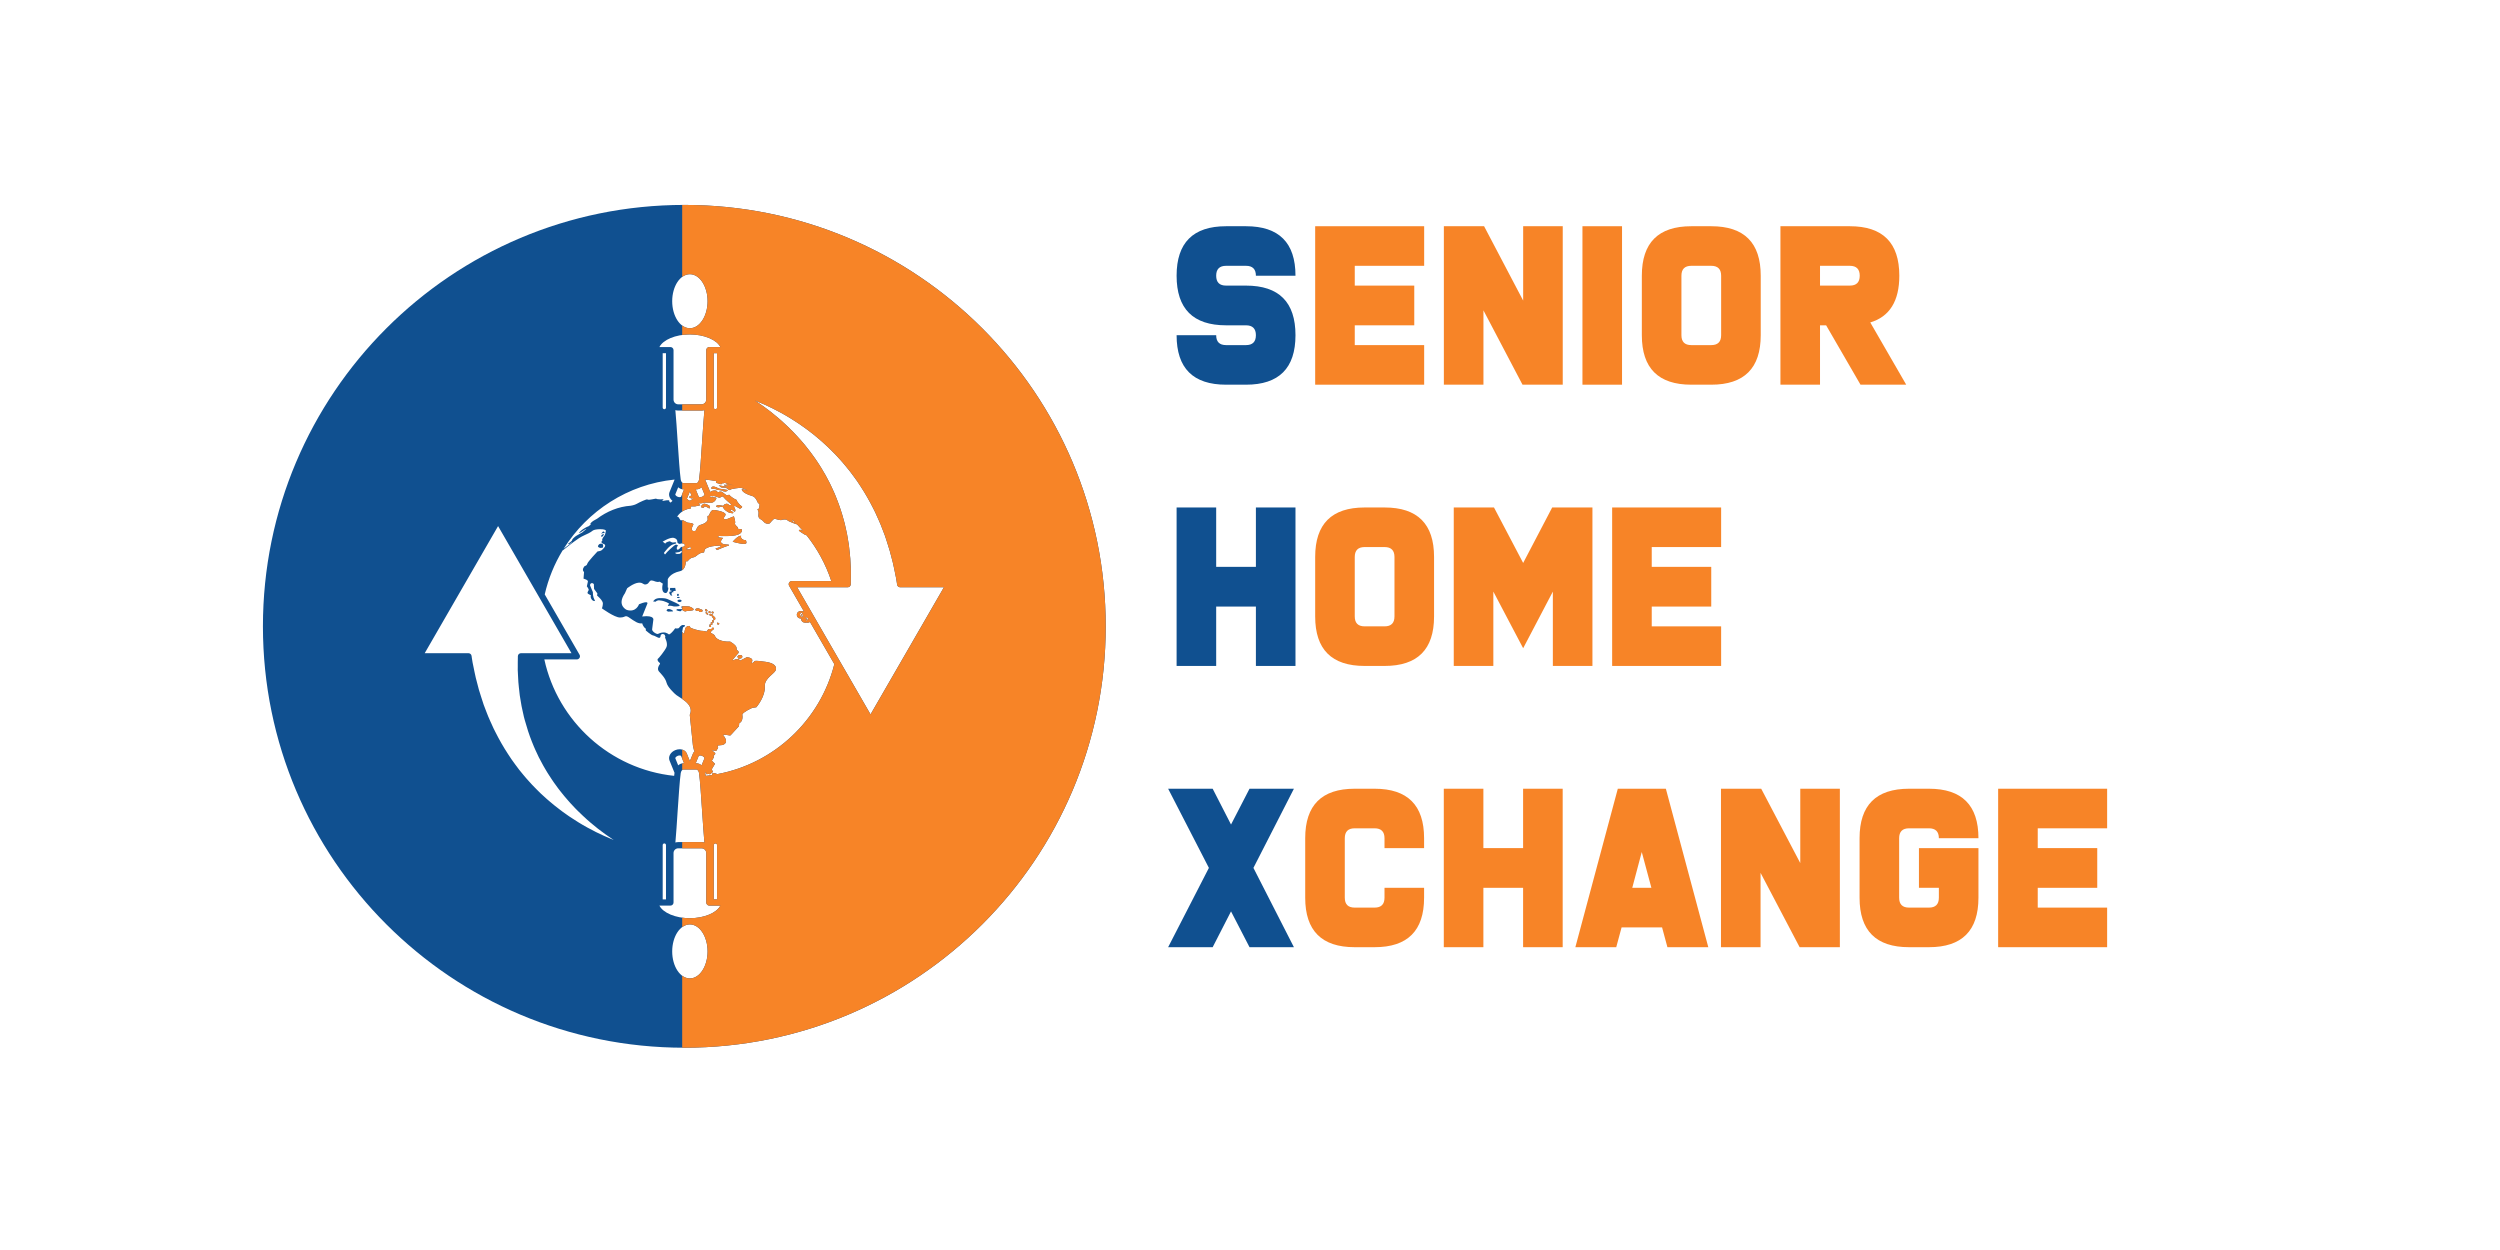 <svg xmlns="http://www.w3.org/2000/svg" xmlns:xlink="http://www.w3.org/1999/xlink" width="400" zoomAndPan="magnify" viewBox="0 0 300 150" height="200" preserveAspectRatio="xMidYMid meet" version="1.0"><defs><g/><clipPath id="b7685b5240"><path d="M 31.555 24.598 L 132.68 24.598 L 132.68 125.719 L 31.555 125.719 Z M 31.555 24.598 " clip-rule="nonzero"/></clipPath><clipPath id="72dd0a9144"><path d="M 81 24.598 L 132.68 24.598 L 132.68 125.719 L 81 125.719 Z M 81 24.598 " clip-rule="nonzero"/></clipPath></defs><path fill="#105090" d="M 84.832 73.371 C 84.895 73.344 84.918 73.273 84.883 73.215 C 84.863 73.18 84.828 73.16 84.789 73.148 C 84.789 73.105 84.75 73.07 84.699 73.07 C 84.652 73.07 84.613 73.105 84.613 73.148 C 84.613 73.176 84.629 73.195 84.648 73.211 C 84.633 73.242 84.633 73.281 84.652 73.316 C 84.688 73.375 84.766 73.398 84.832 73.371 " fill-opacity="1" fill-rule="nonzero"/><path fill="#105090" d="M 84.086 73.117 L 84.031 73.125 C 83.996 73.051 83.879 72.996 83.738 72.996 C 83.57 72.996 83.434 73.07 83.434 73.16 C 83.434 73.25 83.57 73.324 83.738 73.324 C 83.781 73.328 83.82 73.32 83.859 73.312 C 83.879 73.387 83.973 73.445 84.086 73.445 C 84.211 73.445 84.316 73.375 84.316 73.285 C 84.312 73.191 84.211 73.117 84.086 73.117 " fill-opacity="1" fill-rule="nonzero"/><path fill="#105090" d="M 82.695 72.77 C 82.695 72.77 81.867 72.711 81.789 72.773 C 81.715 72.84 81.879 73.094 81.879 73.094 C 81.613 73.094 81.484 73.094 81.223 73.098 C 81.199 73.148 81.188 73.176 81.164 73.227 C 81.254 73.258 81.301 73.277 81.391 73.309 C 81.391 73.309 81.719 73.406 81.73 73.305 C 81.742 73.207 81.941 73.188 81.93 73.227 C 81.914 73.262 82.223 73.434 82.316 73.355 C 82.414 73.277 83.23 73.336 83.234 73.141 C 83.242 72.945 82.695 72.77 82.695 72.77 " fill-opacity="1" fill-rule="nonzero"/><path fill="#105090" d="M 81.555 72.652 C 81.531 72.496 80.812 72.215 80.352 72 C 79.891 71.785 79.809 71.781 79.203 71.773 C 78.598 71.766 78.402 72.105 78.383 72.184 C 78.504 72.188 78.562 72.191 78.684 72.199 C 78.887 71.98 79.172 72.051 79.172 72.051 C 79.836 72.098 80.305 72.445 80.305 72.445 C 80.305 72.445 80.004 72.758 80.23 72.699 C 80.457 72.641 80.871 72.777 80.871 72.777 C 80.871 72.777 81.578 72.805 81.555 72.652 " fill-opacity="1" fill-rule="nonzero"/><path fill="#105090" d="M 80.504 73.141 C 79.988 72.938 79.992 73.293 79.992 73.293 C 80.062 73.332 80.098 73.352 80.168 73.395 C 80.406 73.379 80.527 73.375 80.766 73.367 C 80.742 73.301 80.762 73.254 80.504 73.141 " fill-opacity="1" fill-rule="nonzero"/><path fill="#105090" d="M 85.707 74.008 L 85.695 73.973 C 85.668 73.926 85.613 73.902 85.562 73.906 C 85.582 73.875 85.59 73.828 85.562 73.789 C 85.531 73.73 85.453 73.707 85.391 73.734 L 85.375 73.738 L 85.371 73.723 C 85.336 73.664 85.254 73.637 85.191 73.664 C 85.129 73.691 85.105 73.766 85.141 73.824 C 85.176 73.883 85.254 73.906 85.316 73.879 L 85.328 73.871 L 85.336 73.891 C 85.363 73.938 85.418 73.961 85.473 73.957 C 85.449 73.992 85.445 74.035 85.469 74.074 C 85.492 74.117 85.539 74.145 85.586 74.145 C 85.578 74.191 85.582 74.246 85.598 74.297 C 85.633 74.398 85.711 74.441 85.773 74.395 C 85.836 74.344 85.859 74.223 85.824 74.121 C 85.801 74.051 85.754 74.008 85.707 74.008 " fill-opacity="1" fill-rule="nonzero"/><path fill="#105090" d="M 85.453 74.414 C 85.453 74.52 85.453 74.57 85.453 74.676 C 85.391 74.676 85.355 74.676 85.293 74.676 C 85.293 74.781 85.293 74.836 85.293 74.941 C 85.227 74.941 85.191 74.941 85.129 74.941 C 85.129 75.055 85.129 75.113 85.129 75.23 C 85.207 75.23 85.246 75.23 85.324 75.23 C 85.324 75.125 85.324 75.07 85.32 74.965 C 85.387 74.965 85.422 74.965 85.484 74.965 C 85.484 74.859 85.484 74.809 85.484 74.703 C 85.551 74.703 85.582 74.703 85.648 74.703 C 85.648 74.586 85.648 74.527 85.648 74.414 C 85.57 74.414 85.531 74.414 85.453 74.414 " fill-opacity="1" fill-rule="nonzero"/><path fill="#105090" d="M 84.84 73.5 C 84.75 73.441 84.672 73.445 84.668 73.508 C 84.664 73.57 84.73 73.668 84.82 73.727 C 84.91 73.785 84.988 73.785 84.992 73.723 C 84.996 73.656 84.93 73.559 84.84 73.5 " fill-opacity="1" fill-rule="nonzero"/><path fill="#105090" d="M 85.207 73.559 C 85.27 73.531 85.293 73.461 85.262 73.402 C 85.227 73.344 85.145 73.316 85.082 73.344 C 85.02 73.371 84.996 73.441 85.031 73.504 C 85.066 73.562 85.145 73.586 85.207 73.559 " fill-opacity="1" fill-rule="nonzero"/><path fill="#105090" d="M 72.07 65.754 C 72.07 65.754 72.406 65.723 72.371 65.688 C 72.336 65.652 72.5 65.277 72.168 65.242 C 71.84 65.211 71.75 65.543 71.75 65.543 C 71.777 65.727 72.07 65.754 72.07 65.754 " fill-opacity="1" fill-rule="nonzero"/><path fill="#105090" d="M 80.688 71.465 C 80.688 71.465 80.555 71.363 80.586 71.195 C 80.621 71.023 80.832 71.066 80.832 71.066 C 80.812 71.008 80.805 70.98 80.785 70.926 C 80.906 70.914 80.969 70.91 81.094 70.898 C 81.066 70.758 81.055 70.688 81.027 70.547 C 80.781 70.551 80.656 70.551 80.414 70.555 C 80.406 70.676 80.406 70.734 80.398 70.855 C 80.469 70.852 80.5 70.852 80.566 70.852 C 80.566 70.906 80.566 70.934 80.566 70.988 C 80.488 70.988 80.445 70.988 80.367 70.988 C 80.34 71.059 80.324 71.094 80.297 71.164 C 80.379 71.285 80.418 71.348 80.504 71.469 C 80.578 71.465 80.613 71.465 80.688 71.465 " fill-opacity="1" fill-rule="nonzero"/><path fill="#105090" d="M 86.266 58.629 C 85.297 58.066 85.348 58.637 85.348 58.637 L 85.973 58.707 L 85.988 58.758 C 86.289 58.801 86.441 58.824 86.742 58.879 C 86.746 58.902 86.746 58.918 86.75 58.941 C 86.871 58.961 86.934 58.973 87.059 58.996 C 87.402 58.914 87.301 58.789 87.301 58.789 C 86.891 58.715 86.684 58.684 86.266 58.629 " fill-opacity="1" fill-rule="nonzero"/><path fill="#105090" d="M 86.09 74.941 L 86.281 74.941 C 86.297 74.879 86.301 74.848 86.316 74.781 C 86.211 74.75 86.156 74.734 86.047 74.703 L 86.09 74.941 " fill-opacity="1" fill-rule="nonzero"/><path fill="#105090" d="M 72.289 64.391 C 72.289 64.391 72.637 64.02 72.367 64.109 C 72.098 64.199 72.133 64.398 72.133 64.398 C 72.195 64.398 72.227 64.395 72.289 64.391 " fill-opacity="1" fill-rule="nonzero"/><path fill="#105090" d="M 72.332 63.949 C 72.332 63.949 72.445 64 72.516 63.969 C 72.582 63.941 72.551 63.91 72.52 63.844 C 72.488 63.781 72.387 63.891 72.445 63.797 C 72.5 63.699 72.359 63.777 72.309 63.836 C 72.258 63.898 72.168 63.992 72.184 64.051 C 72.199 64.109 72.332 63.949 72.332 63.949 " fill-opacity="1" fill-rule="nonzero"/><path fill="#105090" d="M 84.613 60.457 C 84.445 60.414 84.359 60.465 84.168 60.688 C 83.977 60.91 84.328 60.93 84.418 60.926 C 84.504 60.926 84.5 60.836 84.5 60.836 C 84.508 60.625 85.027 60.977 85.105 61.008 C 85.188 61.039 85.188 60.887 85.18 60.762 C 85.172 60.637 84.777 60.5 84.613 60.457 " fill-opacity="1" fill-rule="nonzero"/><path fill="#105090" d="M 81.402 71.77 C 81.492 71.77 81.566 71.734 81.566 71.695 C 81.57 71.652 81.492 71.621 81.402 71.621 C 81.309 71.621 81.234 71.656 81.234 71.695 C 81.234 71.738 81.309 71.77 81.402 71.77 " fill-opacity="1" fill-rule="nonzero"/><path fill="#105090" d="M 81.348 71.52 C 81.41 71.516 81.465 71.457 81.465 71.387 C 81.465 71.312 81.414 71.254 81.352 71.254 C 81.289 71.254 81.238 71.316 81.238 71.387 C 81.234 71.461 81.285 71.52 81.348 71.52 " fill-opacity="1" fill-rule="nonzero"/><path fill="#105090" d="M 81.293 72.102 C 81.293 72.18 81.402 72.242 81.543 72.242 C 81.68 72.242 81.793 72.176 81.793 72.098 C 81.793 72.016 81.684 71.953 81.543 71.957 C 81.406 71.957 81.293 72.02 81.293 72.102 " fill-opacity="1" fill-rule="nonzero"/><path fill="#105090" d="M 85.574 73.609 C 85.637 73.578 85.66 73.508 85.625 73.449 C 85.594 73.391 85.512 73.367 85.449 73.395 C 85.387 73.422 85.363 73.492 85.398 73.551 C 85.434 73.609 85.512 73.637 85.574 73.609 " fill-opacity="1" fill-rule="nonzero"/><g clip-path="url(#b7685b5240)"><path fill="#105090" d="M 104.465 85.727 L 95.66 70.473 L 101.723 70.473 C 101.918 70.473 102.082 70.32 102.094 70.121 C 102.105 69.887 102.105 69.633 102.102 69.363 C 102.102 69.207 102.102 69.043 102.105 68.871 L 102.105 68.445 C 102.105 68.348 102.102 68.246 102.094 68.145 C 102.09 68.094 102.086 68.043 102.086 67.984 L 102.035 67.02 C 102.02 66.801 101.996 66.582 101.969 66.355 C 101.953 66.227 101.941 66.098 101.926 65.961 L 101.906 65.766 C 101.895 65.645 101.879 65.523 101.863 65.395 L 101.734 64.617 C 101.684 64.301 101.629 63.973 101.547 63.641 C 101.516 63.516 101.488 63.387 101.461 63.254 C 101.402 62.98 101.34 62.695 101.254 62.422 C 101.016 61.531 100.734 60.68 100.422 59.898 L 100.172 59.27 C 100.113 59.129 100.051 58.992 99.984 58.855 C 99.953 58.785 99.918 58.711 99.883 58.633 C 99.848 58.559 99.812 58.488 99.781 58.414 C 99.719 58.273 99.652 58.137 99.582 57.996 L 99.266 57.395 C 99.117 57.098 98.953 56.82 98.789 56.551 C 98.715 56.426 98.641 56.301 98.566 56.172 C 98.488 56.035 98.402 55.906 98.316 55.773 C 98.27 55.707 98.227 55.641 98.18 55.566 C 98.133 55.5 98.09 55.434 98.047 55.363 C 97.961 55.234 97.879 55.105 97.785 54.98 C 97.703 54.871 97.625 54.762 97.547 54.652 C 97.359 54.391 97.164 54.121 96.957 53.871 L 96.527 53.328 L 96.094 52.824 C 95.895 52.59 95.688 52.371 95.484 52.156 C 95.387 52.055 95.289 51.953 95.18 51.832 C 95.078 51.734 94.977 51.633 94.875 51.531 C 94.68 51.332 94.477 51.129 94.273 50.949 C 93.652 50.355 93.023 49.844 92.48 49.41 C 91.895 48.957 91.348 48.562 90.852 48.23 C 90.762 48.172 90.676 48.117 90.59 48.062 C 90.684 48.098 90.781 48.137 90.879 48.18 C 91.434 48.402 92.059 48.684 92.723 49.012 C 93.398 49.355 94.121 49.738 94.848 50.191 C 95.094 50.34 95.336 50.5 95.594 50.668 C 95.715 50.75 95.84 50.836 95.953 50.906 C 96.07 50.988 96.191 51.074 96.312 51.16 C 96.57 51.34 96.836 51.527 97.09 51.727 L 97.656 52.164 L 98.23 52.645 C 98.5 52.863 98.758 53.102 99.031 53.352 C 99.133 53.449 99.238 53.547 99.344 53.641 C 99.461 53.75 99.574 53.863 99.688 53.977 C 99.754 54.043 99.816 54.109 99.875 54.168 C 99.941 54.234 100.008 54.297 100.07 54.363 C 100.188 54.477 100.301 54.59 100.41 54.711 C 100.516 54.832 100.621 54.949 100.73 55.066 C 100.969 55.328 101.215 55.598 101.438 55.883 L 101.934 56.488 C 102.039 56.621 102.141 56.758 102.242 56.895 L 102.398 57.109 C 102.453 57.184 102.508 57.258 102.562 57.328 C 102.664 57.465 102.762 57.598 102.855 57.734 L 103.289 58.391 C 103.82 59.199 104.328 60.09 104.809 61.043 C 104.969 61.34 105.105 61.648 105.238 61.953 C 105.301 62.09 105.363 62.23 105.426 62.367 C 105.598 62.727 105.738 63.098 105.875 63.457 L 106.195 64.293 C 106.242 64.43 106.285 64.562 106.328 64.695 L 106.398 64.91 C 106.441 65.055 106.488 65.191 106.531 65.328 C 106.621 65.602 106.703 65.855 106.77 66.102 C 106.828 66.332 106.891 66.555 106.949 66.777 C 107.086 67.293 107.215 67.781 107.297 68.227 C 107.332 68.414 107.371 68.594 107.406 68.766 C 107.496 69.191 107.57 69.559 107.613 69.887 L 107.652 70.156 C 107.68 70.34 107.836 70.473 108.02 70.473 L 113.27 70.473 L 104.465 85.727 M 96.695 74.23 L 96.652 74.258 L 96.656 74.227 L 96.695 74.23 M 96.703 74.223 L 96.664 74.195 C 96.672 74.164 96.684 74.133 96.703 74.105 L 96.703 74.223 M 96.82 74.414 L 96.844 74.414 C 96.828 74.445 96.812 74.48 96.785 74.504 C 96.738 74.477 96.699 74.434 96.676 74.383 C 96.723 74.402 96.77 74.41 96.82 74.414 M 96.707 74.219 L 96.707 74.223 L 96.707 74.098 L 96.73 74.062 L 96.762 74.039 L 96.785 74.062 C 96.773 74.121 96.75 74.176 96.707 74.219 M 96.93 74.172 L 96.934 74.172 L 97.008 74.305 C 96.992 74.332 96.961 74.352 96.926 74.352 L 96.922 74.352 L 96.867 74.348 L 96.863 74.348 C 96.824 74.344 96.789 74.324 96.773 74.293 L 96.762 74.254 C 96.762 74.203 96.805 74.164 96.863 74.164 L 96.867 74.168 L 96.926 74.168 L 96.926 74.352 L 96.93 74.172 M 96.5 73.961 L 96.5 73.953 L 96.504 73.953 L 96.5 73.961 M 96.301 73.613 L 96.301 73.594 L 96.309 73.609 L 96.301 73.613 M 96.082 73.852 C 96.066 73.891 96.059 73.934 96.059 73.977 C 96.023 73.926 96 73.871 95.996 73.805 L 95.996 73.797 C 95.996 73.773 96.004 73.75 96.008 73.727 C 96.02 73.668 96.043 73.617 96.082 73.578 C 96.113 73.547 96.152 73.52 96.191 73.504 C 96.23 73.523 96.266 73.551 96.293 73.586 L 96.293 73.617 C 96.246 73.637 96.207 73.668 96.172 73.703 L 96.168 73.711 C 96.129 73.75 96.098 73.801 96.082 73.852 M 96.199 73.855 C 96.215 73.82 96.234 73.785 96.262 73.758 L 96.293 73.734 L 96.293 73.855 L 96.297 73.734 L 96.309 73.727 L 96.348 73.699 L 96.359 73.766 L 96.359 73.77 L 96.344 73.84 C 96.336 73.879 96.32 73.914 96.297 73.945 L 96.254 73.98 L 96.227 74.016 L 96.176 74.051 L 96.168 74.004 C 96.164 73.953 96.176 73.902 96.199 73.855 M 96.395 74.301 L 96.391 74.301 L 96.395 74.289 L 96.395 74.301 M 96.43 74.434 L 96.41 74.395 L 96.414 74.395 L 96.43 74.434 M 96.488 73.949 L 96.496 73.949 L 96.496 73.969 L 96.457 74.02 L 96.43 73.988 C 96.43 73.965 96.449 73.945 96.477 73.945 L 96.488 73.949 M 82.348 65.922 C 82.348 65.859 82.445 65.809 82.578 65.766 C 82.707 65.723 82.781 65.613 82.863 65.672 C 82.949 65.734 82.902 65.848 82.863 65.887 C 82.828 65.93 82.348 65.922 82.348 65.922 M 86.07 92.895 C 85.914 92.801 85.566 92.715 85.504 92.793 C 85.438 92.875 85.512 92.926 85.426 93.008 C 85.176 93.043 84.926 93.078 84.676 93.102 C 84.66 92.969 84.645 92.844 84.629 92.734 L 84.641 92.707 L 84.691 92.699 C 84.816 92.68 84.688 92.906 84.809 92.91 C 84.848 92.914 84.887 92.898 84.926 92.887 C 85.004 92.855 85.078 92.828 85.184 92.934 C 85.328 92.812 85.402 92.75 85.551 92.629 C 85.492 92.504 85.465 92.441 85.41 92.312 C 85.562 92.051 85.641 91.918 85.801 91.656 C 85.652 91.508 85.574 91.434 85.422 91.281 C 85.52 91.125 85.566 91.047 85.664 90.887 C 85.652 90.809 85.645 90.77 85.633 90.695 C 85.707 90.613 85.742 90.574 85.82 90.496 C 85.824 90.445 85.828 90.418 85.832 90.367 C 85.668 90.234 85.586 90.168 85.414 90.031 C 85.629 90.066 85.734 90.082 85.945 90.113 C 86.035 89.961 86.082 89.887 86.176 89.734 C 86.152 89.629 86.141 89.574 86.117 89.465 C 86.336 89.445 86.445 89.43 86.66 89.406 C 86.66 89.406 87.625 89.23 86.777 88.211 C 86.855 88.133 87.082 88.172 87.289 88.211 C 87.453 88.242 87.605 88.273 87.66 88.246 C 88.059 87.812 88.262 87.594 88.668 87.148 C 88.688 87 88.695 86.922 88.715 86.77 C 88.715 86.77 89.211 86.641 89.078 85.73 C 89.16 85.473 90.188 84.961 90.301 84.938 C 90.41 84.91 90.758 84.871 90.758 84.871 C 90.758 84.871 91.895 83.578 91.773 82.266 C 91.793 81.398 92.891 80.852 93.074 80.453 C 93.074 80.453 93.496 79.66 91.898 79.422 C 90.301 79.18 90.535 79.371 90.535 79.371 C 90.535 79.371 90.215 79.66 90.184 79.566 C 90.156 79.473 90.652 79.008 89.641 78.852 C 89.32 79.016 89.16 79.098 88.836 79.266 C 88.836 79.266 88.664 79.059 88.418 79.086 C 88.176 79.113 87.938 79.305 87.93 79.207 C 87.922 79.109 88.484 78.547 88.598 78.383 C 88.598 78.383 88.75 78.207 88.477 78.039 C 88.207 77.871 88.773 77.684 87.629 76.996 C 86.48 77.039 85.887 76.633 85.789 76.309 C 85.75 76.18 85.535 76.055 85.281 75.949 C 85.301 75.836 85.371 75.695 85.453 75.656 C 85.582 75.602 85.781 75.398 85.613 75.328 C 85.441 75.254 85.418 75.457 85.391 75.473 C 85.379 75.48 85.34 75.477 85.289 75.477 C 85.203 75.473 85.082 75.473 85.02 75.508 C 84.922 75.562 84.797 75.793 84.797 75.793 C 84.559 75.73 84.348 75.695 84.254 75.703 C 84 75.727 82.664 75.367 82.793 75.207 C 82.922 75.051 82.328 75.07 82.227 75.422 C 82.121 75.773 82.121 76.078 82.059 76.055 C 81.98 75.965 81.938 75.918 81.859 75.824 C 81.898 75.613 81.922 75.508 81.961 75.293 C 82.047 75.238 82.09 75.211 82.176 75.156 C 82.18 75.098 82.18 75.066 82.184 75.004 C 82.055 75.004 81.988 75.004 81.859 75.004 C 81.859 75.004 81.617 75.133 81.512 75.309 C 81.41 75.488 81.02 75.398 81.02 75.398 C 81.02 75.398 80.637 75.984 80.285 76.137 C 80.285 76.137 79.984 75.883 79.645 75.891 C 79.305 75.898 79.09 76.004 78.953 76.07 C 78.812 76.137 78.16 75.754 78.262 75.469 C 78.312 75.047 78.34 74.836 78.395 74.418 C 78.395 74.418 78.625 73.793 77.062 73.977 C 77.297 73.379 77.418 73.082 77.664 72.488 C 77.664 72.488 77.973 71.973 76.68 72.512 C 76.68 72.512 76.344 73.539 75.215 73.191 C 75.215 73.191 73.965 72.672 74.996 71.18 C 75.102 70.945 75.152 70.828 75.258 70.594 C 75.258 70.594 76.012 69.988 76.602 69.926 C 76.883 69.895 77.02 69.961 77.129 70.027 C 77.25 70.098 77.336 70.172 77.543 70.121 C 77.945 70.023 77.879 69.629 78.215 69.656 C 78.547 69.68 78.719 69.922 79.16 69.801 C 79.312 69.895 79.387 69.941 79.539 70.039 C 79.539 70.039 79.25 71.059 79.836 71.164 C 80.113 71.23 80.227 70.66 80.199 70.523 C 80.172 70.512 80.156 70.504 80.129 70.492 C 80.129 70.098 80.129 69.902 80.133 69.508 C 80.133 69.508 80.387 68.801 81.602 68.543 C 82.297 68.375 82.305 67.445 82.285 67.359 C 82.379 67.355 82.422 67.355 82.516 67.355 C 82.516 67.355 82.785 66.938 83.195 66.887 C 83.605 66.832 83.793 66.305 84.484 66.297 C 84.516 66.168 84.527 66.102 84.559 65.973 C 84.559 65.973 84.754 65.508 86.426 65.469 C 86.812 65.543 85.836 65.836 85.836 65.836 C 85.879 65.824 86.047 66.008 86.047 66.008 C 86.047 66.008 87.27 65.465 87.449 65.492 C 87.453 65.441 87.453 65.414 87.457 65.359 C 87.32 65.348 87.25 65.344 87.113 65.332 C 87.113 65.332 86.039 65.309 86.77 64.551 C 86.527 64.52 86.406 64.504 86.164 64.473 C 86.195 64.414 86.207 64.383 86.238 64.32 C 86.355 64.32 86.504 64.324 86.668 64.328 C 87.609 64.34 89.156 64.359 89.027 63.52 C 88.832 63.488 88.734 63.477 88.539 63.449 C 88.539 63.387 88.543 63.352 88.543 63.289 C 88.543 63.289 88.082 62.879 88.195 62.797 C 88.312 62.719 88.07 61.953 88.07 61.953 C 87.719 62.09 87.535 62.164 87.164 62.32 C 87.164 62.32 86.609 62.398 87.004 61.906 C 87.398 61.414 85.809 61.215 85.691 61.199 C 85.438 61.164 85.305 61.359 85.207 61.559 C 85.098 61.777 85.031 61.992 84.902 61.902 C 84.906 62.027 84.906 62.09 84.91 62.211 C 84.91 62.211 85.105 62.691 84 63.004 C 83.652 63.121 83.574 63.562 83.473 63.695 C 83.473 63.695 82.656 63.965 83.199 62.949 C 83.199 62.949 83.355 62.793 82.508 62.715 C 82.289 62.602 82.18 62.543 81.965 62.43 C 81.848 62.43 81.785 62.43 81.664 62.43 C 81.562 62.273 81.512 62.199 81.414 62.047 C 81.352 62.027 81.32 62.02 81.258 62.004 C 81.258 62.004 81.738 61.137 82.914 61.008 C 82.918 60.914 82.922 60.863 82.93 60.77 C 82.969 60.77 83.398 60.77 83.398 60.77 C 83.656 60.711 83.785 60.684 84.039 60.629 C 84.039 60.629 83.867 60.48 83.832 60.391 C 83.891 60.398 83.953 60.406 84.02 60.406 C 84.184 60.406 84.355 60.371 84.516 60.309 L 85.352 60.324 C 85.352 60.324 85.609 60.367 85.863 60.012 C 86.117 59.656 85.82 59.699 85.781 59.691 C 85.742 59.68 85.293 59.641 85.293 59.641 C 85.293 59.641 85.25 59.672 85.188 59.723 C 85.219 59.652 85.242 59.582 85.258 59.512 C 85.359 59.543 85.539 59.574 85.602 59.535 C 85.691 59.48 86.176 59.684 86.176 59.684 C 86.176 59.684 86.348 59.742 86.43 59.703 C 86.516 59.66 86.699 59.457 86.836 59.676 C 86.973 59.891 87.781 60.555 87.781 60.555 C 87.691 60.582 87.645 60.598 87.551 60.629 C 87.551 60.629 87.289 60.43 87.215 60.441 C 86.914 60.492 86.875 60.566 86.805 60.699 C 86.805 60.699 86.805 60.695 86.496 60.648 C 85.902 60.559 85.812 60.777 86.082 60.859 C 86.348 60.941 86.449 60.785 86.449 60.785 C 86.449 60.785 86.777 60.875 86.77 60.848 C 86.844 61.211 87.461 61.504 87.473 61.508 C 87.484 61.512 87.883 61.613 87.93 61.594 C 87.977 61.574 88.09 61.492 87.891 61.406 C 87.688 61.32 87.547 61.168 87.723 61.145 C 87.801 61.133 87.891 61.203 87.973 61.277 C 88.066 61.359 88.148 61.445 88.191 61.395 C 88.266 61.305 88.285 61.195 88.141 60.922 C 87.992 60.652 88.234 60.73 88.234 60.73 C 88.461 60.855 88.574 60.918 88.797 61.047 C 88.797 61.047 89.227 60.859 88.984 60.734 C 88.742 60.602 88.461 60.168 88.461 60.168 C 88.438 60.098 88.426 60.062 88.402 59.996 C 87.738 59.703 87.512 59.375 87.512 59.375 C 87.379 59.395 87.312 59.402 87.176 59.426 C 86.953 59.258 86.844 59.176 86.621 59.016 C 86.512 59 86.457 58.992 86.344 58.977 C 86.34 59.125 86.117 59.027 86.117 59.027 C 86.066 59.004 86.039 58.996 85.988 58.973 C 85.984 58.941 85.984 58.922 85.98 58.891 C 85.66 58.793 85.391 58.918 85.223 59.035 L 84.629 57.582 L 84.637 57.547 C 85.102 57.594 85.562 57.664 86.02 57.75 C 85.934 57.793 85.887 57.852 85.934 57.941 L 86.551 58.121 C 86.551 58.121 86.602 57.961 86.801 57.992 C 86.879 58.008 86.895 57.977 86.875 57.93 C 87.289 58.027 87.699 58.133 88.102 58.258 C 87.777 58.176 87.23 58.043 87.215 58.039 C 87.031 57.996 87.359 58.328 87.359 58.328 C 87.289 58.312 87.254 58.305 87.184 58.289 C 87.18 58.254 87.176 58.238 87.168 58.203 C 87.066 58.18 87.016 58.172 86.914 58.148 C 86.91 58.191 86.906 58.215 86.902 58.258 C 86.973 58.273 87.012 58.277 87.082 58.293 C 87.086 58.332 87.09 58.352 87.098 58.387 C 86.758 58.32 86.586 58.289 86.242 58.234 C 86.242 58.234 86.473 58.445 86.539 58.484 C 86.602 58.523 86.891 58.508 86.891 58.508 C 86.891 58.508 87.074 58.531 87.105 58.527 C 87.141 58.527 87.414 58.746 87.414 58.746 C 87.414 58.746 87.598 58.875 87.633 58.77 C 87.664 58.66 88.809 58.535 88.809 58.535 C 88.855 58.539 88.902 58.543 88.953 58.547 C 89.223 58.648 89.488 58.754 89.75 58.863 C 89.328 58.773 88.984 58.656 89.012 58.727 C 89.012 58.727 88.988 59.156 90.305 59.535 C 90.707 59.652 90.953 60.355 90.953 60.355 L 91.141 60.484 C 91.141 60.484 91.172 61.074 90.941 61.117 C 90.711 61.164 91.098 61.086 91.016 61.711 C 90.938 62.34 91.352 62.234 91.625 62.59 C 91.895 62.945 92.332 62.84 92.367 62.805 C 92.402 62.77 92.855 62.203 92.965 62.25 C 93.074 62.293 93.75 62.473 93.793 62.398 C 93.84 62.328 94.406 62.309 94.449 62.391 C 94.496 62.473 94.691 62.57 94.805 62.613 C 94.914 62.656 95.617 62.949 95.621 62.93 L 95.438 62.727 C 95.438 62.727 95.254 62.633 95.211 62.625 C 95.164 62.617 94.988 62.473 95.004 62.465 C 95.008 62.461 95.035 62.473 95.062 62.484 C 95.102 62.5 95.141 62.512 95.133 62.488 C 95.121 62.449 95.027 62.363 95.066 62.359 L 95.078 62.363 C 95.535 62.801 95.969 63.258 96.379 63.734 C 96.309 63.695 96.23 63.656 96.152 63.613 C 95.938 63.504 95.867 63.637 95.863 63.656 L 95.879 63.688 C 95.973 63.797 96.484 64.098 96.555 64.148 C 96.578 64.168 96.68 64.207 96.793 64.242 C 98.082 65.867 99.094 67.719 99.758 69.73 L 95.012 69.73 C 94.879 69.73 94.758 69.801 94.691 69.914 C 94.625 70.031 94.625 70.172 94.691 70.289 L 96.48 73.387 C 96.426 73.359 96.363 73.344 96.297 73.344 L 96.062 73.332 C 95.938 73.332 95.82 73.383 95.738 73.469 C 95.652 73.555 95.609 73.668 95.613 73.793 C 95.625 74.027 95.82 74.215 96.059 74.223 L 96.137 74.227 L 96.133 74.293 C 96.141 74.523 96.328 74.707 96.562 74.715 L 96.691 74.719 L 96.703 74.719 C 96.727 74.719 96.754 74.715 96.777 74.711 C 96.812 74.715 96.848 74.723 96.883 74.723 L 96.926 74.723 C 97.023 74.723 97.121 74.691 97.199 74.637 L 100.121 79.695 C 98.43 86.402 92.934 91.613 86.07 92.895 M 85.652 107.93 L 85.652 101.406 C 85.652 101.301 85.742 101.211 85.852 101.211 C 85.961 101.211 86.047 101.301 86.047 101.406 L 86.047 107.93 L 85.652 107.93 M 82.785 110.184 C 81.062 110.184 79.555 109.535 79.129 108.672 L 80.449 108.672 C 80.656 108.672 80.824 108.508 80.824 108.301 L 80.824 102.363 C 80.824 102.051 81.078 101.797 81.391 101.797 L 84.18 101.797 C 84.496 101.797 84.75 102.051 84.75 102.363 L 84.75 108.301 C 84.75 108.508 84.918 108.672 85.121 108.672 L 86.445 108.672 C 86.016 109.535 84.512 110.184 82.785 110.184 M 82.785 117.41 C 81.613 117.41 80.664 115.957 80.664 114.172 C 80.664 112.383 81.613 110.93 82.785 110.93 C 83.957 110.93 84.91 112.383 84.91 114.172 C 84.91 115.957 83.957 117.41 82.785 117.41 M 73.355 100.68 C 72.801 100.453 72.18 100.172 71.512 99.844 C 70.84 99.5 70.117 99.121 69.387 98.664 C 69.141 98.52 68.902 98.359 68.645 98.188 C 68.52 98.105 68.395 98.023 68.285 97.953 C 68.164 97.867 68.047 97.785 67.926 97.699 C 67.668 97.52 67.402 97.332 67.148 97.129 L 66.582 96.691 L 66.008 96.215 C 65.734 95.992 65.477 95.754 65.203 95.504 C 65.102 95.406 64.996 95.312 64.891 95.219 C 64.773 95.109 64.66 94.992 64.547 94.879 C 64.484 94.812 64.418 94.75 64.359 94.691 C 64.297 94.625 64.23 94.559 64.164 94.492 C 64.051 94.379 63.934 94.266 63.828 94.145 C 63.723 94.027 63.617 93.91 63.508 93.793 C 63.27 93.531 63.023 93.258 62.797 92.977 L 62.301 92.371 C 62.195 92.234 62.094 92.098 61.996 91.961 L 61.836 91.75 C 61.785 91.676 61.727 91.602 61.676 91.527 C 61.574 91.391 61.473 91.258 61.383 91.121 L 60.949 90.465 C 60.418 89.656 59.91 88.77 59.43 87.812 C 59.27 87.52 59.133 87.207 59 86.906 C 58.938 86.77 58.875 86.629 58.809 86.488 C 58.641 86.129 58.496 85.758 58.359 85.398 L 58.039 84.562 C 57.992 84.43 57.949 84.293 57.91 84.16 L 57.84 83.945 C 57.793 83.805 57.75 83.668 57.707 83.531 C 57.617 83.258 57.531 83 57.465 82.758 C 57.406 82.527 57.348 82.301 57.289 82.082 C 57.152 81.566 57.02 81.078 56.941 80.629 C 56.902 80.445 56.867 80.266 56.832 80.094 C 56.742 79.668 56.664 79.297 56.625 78.973 L 56.586 78.699 C 56.559 78.52 56.402 78.383 56.215 78.383 L 50.965 78.383 L 59.77 63.129 L 68.578 78.383 L 62.516 78.383 C 62.316 78.383 62.152 78.539 62.145 78.738 C 62.133 78.973 62.133 79.227 62.133 79.496 C 62.133 79.648 62.133 79.812 62.133 79.988 L 62.129 80.41 C 62.129 80.512 62.137 80.613 62.145 80.715 C 62.145 80.766 62.148 80.816 62.152 80.875 L 62.203 81.84 C 62.219 82.055 62.242 82.273 62.266 82.5 C 62.281 82.629 62.297 82.758 62.312 82.898 L 62.332 83.09 C 62.344 83.211 62.355 83.332 62.375 83.465 L 62.504 84.242 C 62.555 84.559 62.609 84.887 62.691 85.215 C 62.719 85.34 62.746 85.473 62.777 85.602 C 62.836 85.875 62.895 86.164 62.98 86.434 C 63.223 87.324 63.5 88.176 63.812 88.961 L 64.066 89.586 C 64.121 89.727 64.188 89.863 64.25 90.004 C 64.285 90.074 64.32 90.145 64.355 90.227 C 64.391 90.297 64.422 90.371 64.457 90.445 C 64.52 90.582 64.582 90.719 64.652 90.863 L 64.973 91.465 C 65.117 91.758 65.285 92.035 65.445 92.309 C 65.523 92.434 65.598 92.559 65.668 92.684 C 65.746 92.82 65.836 92.953 65.922 93.082 C 65.965 93.148 66.008 93.215 66.059 93.289 C 66.102 93.355 66.148 93.426 66.191 93.492 C 66.273 93.621 66.359 93.754 66.453 93.879 C 66.531 93.984 66.609 94.094 66.691 94.207 C 66.879 94.469 67.07 94.738 67.277 94.988 L 67.711 95.527 L 68.145 96.031 C 68.344 96.27 68.551 96.488 68.754 96.703 C 68.852 96.805 68.945 96.906 69.055 97.023 C 69.16 97.125 69.258 97.227 69.359 97.328 C 69.559 97.523 69.762 97.727 69.961 97.906 C 70.586 98.5 71.211 99.012 71.758 99.449 C 72.344 99.898 72.891 100.297 73.387 100.625 C 73.473 100.684 73.559 100.738 73.645 100.793 C 73.551 100.758 73.453 100.719 73.355 100.68 M 79.918 101.406 L 79.918 107.93 L 79.523 107.93 L 79.523 101.406 C 79.523 101.301 79.613 101.211 79.723 101.211 C 79.828 101.211 79.918 101.301 79.918 101.406 M 81.035 90.984 C 81.023 90.957 81.094 90.797 81.324 90.703 C 81.398 90.672 81.48 90.656 81.551 90.656 C 81.668 90.656 81.723 90.695 81.727 90.703 L 82.09 91.598 L 81.973 91.598 C 81.758 91.598 81.555 91.691 81.383 91.844 L 81.035 90.984 M 83.484 91.598 L 83.848 90.703 C 83.852 90.695 83.902 90.656 84.02 90.656 C 84.094 90.656 84.172 90.672 84.25 90.703 C 84.48 90.797 84.547 90.957 84.539 90.984 L 84.188 91.844 C 84.016 91.691 83.812 91.598 83.602 91.598 L 83.484 91.598 M 83.602 92.344 C 83.676 92.344 83.848 92.508 83.883 92.762 C 84.008 93.652 84.137 95.566 84.258 97.414 C 84.348 98.742 84.438 100.098 84.527 101.102 C 84.418 101.07 84.301 101.051 84.18 101.051 L 81.391 101.051 C 81.27 101.051 81.156 101.07 81.047 101.102 C 81.137 100.102 81.227 98.742 81.312 97.414 C 81.438 95.566 81.562 93.652 81.688 92.77 C 81.727 92.508 81.895 92.344 81.973 92.344 L 83.602 92.344 M 67.516 66.043 L 67.559 66.027 C 68.391 65.402 69.273 64.602 70.125 64.23 C 70.395 64.117 70.883 63.891 71.125 63.676 C 71.367 63.461 72.777 63.418 72.707 63.723 C 72.637 64.023 72.613 64.203 72.508 64.316 C 72.406 64.43 72.141 64.816 72.309 64.832 C 72.309 64.832 71.938 65.098 72.434 65.273 C 72.93 65.445 72.289 65.93 72.203 66.023 C 72.117 66.117 71.699 66.176 71.699 66.176 C 71.699 66.176 70.543 67.398 70.484 67.629 C 70.422 67.863 70.262 67.902 70.188 67.918 C 70.109 67.934 69.762 68.402 70.086 68.641 C 70.059 68.957 70.047 69.113 70.023 69.438 C 70.023 69.438 70.602 69.586 70.547 69.793 C 70.492 69.996 70.422 70.363 70.422 70.363 C 70.422 70.363 70.691 70.688 70.637 70.82 C 70.582 70.953 70.379 71.168 70.617 71.281 C 70.855 71.395 70.965 71.457 70.895 71.531 C 70.824 71.602 70.984 72.18 71.406 72.125 C 71.336 71.961 71.301 71.875 71.23 71.711 C 71.203 71.59 71.188 71.527 71.16 71.406 C 71.152 71.266 71.148 71.195 71.145 71.055 C 71.008 70.734 70.941 70.578 70.812 70.27 C 70.758 70.09 70.996 69.812 71.262 70.09 C 71.27 70.32 71.277 70.438 71.289 70.672 C 71.445 70.887 71.523 70.996 71.688 71.219 C 71.672 71.316 71.664 71.367 71.648 71.465 C 71.648 71.465 72.375 72.059 72.348 72.438 C 72.324 72.816 72.227 73 72.227 73 C 72.227 73 73.73 74.098 74.395 74.102 C 74.625 74.105 74.77 74.062 74.875 74.023 C 75.066 73.949 75.141 73.875 75.434 74.062 C 76.25 74.621 76.574 74.859 77.07 74.805 C 77.094 74.879 77.105 74.914 77.125 74.988 C 77.125 74.988 77.305 75.34 77.418 75.375 C 77.535 75.414 77.496 75.656 77.496 75.656 C 77.496 75.656 78.156 76.234 78.352 76.246 C 78.547 76.262 78.953 76.562 79.117 76.543 C 79.281 76.523 79.289 76.207 79.289 76.207 C 79.289 76.207 79.457 75.945 79.762 76.172 C 79.793 76.254 79.809 76.293 79.84 76.379 C 79.828 76.438 79.82 76.469 79.809 76.527 C 79.809 76.527 80.168 77.207 79.98 77.645 C 79.793 78.082 79.035 79.012 78.949 79.055 C 78.863 79.098 78.898 79.336 79.082 79.473 C 79.262 79.613 79.219 79.656 79.117 79.793 C 79.016 79.934 78.844 80.312 79.074 80.574 C 79.305 80.84 79.844 81.355 79.984 81.922 C 80.125 82.48 80.887 83.148 80.953 83.227 C 81.375 83.707 83.402 84.402 82.773 85.785 C 82.902 87.008 83.031 88.23 83.148 89.457 C 83.203 89.688 83.227 89.801 83.277 90.027 C 83.312 90.066 83.34 90.098 83.371 90.129 C 83.277 90.211 83.203 90.309 83.156 90.426 L 82.785 91.336 L 82.418 90.426 C 82.289 90.105 81.957 89.91 81.551 89.91 C 81.383 89.91 81.207 89.945 81.043 90.012 C 80.461 90.246 80.156 90.801 80.344 91.266 L 80.941 92.734 C 80.926 92.844 80.91 92.969 80.898 93.102 C 73.195 92.289 66.938 86.562 65.32 79.129 L 69.223 79.129 C 69.355 79.129 69.48 79.055 69.547 78.941 C 69.613 78.824 69.613 78.684 69.547 78.57 L 65.367 71.328 C 65.801 69.438 66.531 67.656 67.516 66.043 M 80.938 57.547 L 80.941 57.582 L 80.344 59.051 C 80.199 59.414 80.352 59.824 80.699 60.102 C 80.613 60.172 80.547 60.238 80.52 60.27 C 80.422 60.375 80.254 60.152 80.316 60.031 C 80.199 60.031 80.145 60.031 80.027 60.031 C 79.801 60.066 79.684 60.082 79.457 60.121 C 79.527 60.039 79.562 59.996 79.633 59.914 C 79.633 59.914 78.711 59.953 78.75 59.828 C 78.527 59.867 78.414 59.887 78.195 59.93 C 78.195 59.93 77.734 60.02 77.695 59.934 C 77.652 59.848 76.715 60.277 76.438 60.445 C 76.16 60.617 75.684 60.688 75.684 60.688 C 74.219 60.785 72.805 61.375 71.641 62.254 C 71.477 62.344 71.398 62.391 71.234 62.48 C 71.234 62.48 70.969 62.645 70.867 62.805 C 70.766 62.965 70.938 62.902 70.938 62.902 C 70.82 63 70.762 63.047 70.645 63.145 C 70.645 63.145 70.043 63.348 69.598 63.805 C 69.148 64.262 70.07 63.625 70.211 63.527 C 70.355 63.426 70.348 63.484 70.348 63.484 C 70.16 63.645 70.066 63.727 69.879 63.887 C 69.879 63.887 69.117 64.301 69.016 64.395 C 68.918 64.488 68.668 64.676 68.652 64.809 C 68.637 64.938 68.305 65.148 68.215 65.215 C 68.129 65.277 68.18 65.34 68.305 65.285 C 68.43 65.23 68.582 65.055 68.66 65.055 C 68.707 65.055 68.086 65.52 67.641 65.848 C 70.496 61.305 75.336 58.125 80.938 57.547 M 79.918 42.387 L 79.918 48.91 C 79.918 49.02 79.828 49.105 79.723 49.105 C 79.613 49.105 79.523 49.02 79.523 48.91 L 79.523 42.387 L 79.918 42.387 M 83.602 58.719 C 83.812 58.719 84.016 58.625 84.188 58.473 L 84.539 59.332 C 84.547 59.359 84.48 59.52 84.25 59.613 C 84.172 59.645 84.094 59.66 84.02 59.66 C 83.902 59.66 83.852 59.621 83.848 59.613 L 83.484 58.719 L 83.602 58.719 M 81.035 59.332 L 81.383 58.473 C 81.555 58.625 81.758 58.719 81.973 58.719 L 82.09 58.719 L 81.727 59.613 C 81.723 59.621 81.668 59.66 81.551 59.66 C 81.48 59.66 81.398 59.645 81.324 59.613 C 81.094 59.52 81.023 59.359 81.035 59.332 M 81.816 66.176 C 81.84 66.309 81.633 66.441 81.535 66.461 C 81.441 66.484 81.211 66.473 81.211 66.473 C 81.094 66.43 80.918 66.332 81.109 66.305 C 81.301 66.281 81.551 66.266 81.637 66.18 C 81.723 66.094 81.797 66.043 81.816 66.176 M 81.816 65.621 C 81.742 65.613 81.609 65.738 81.551 65.832 C 81.488 65.926 81.293 66.043 81.227 65.895 C 81.16 65.742 81.285 65.523 81.344 65.504 C 81.402 65.48 81.254 65.352 81.102 65.355 C 80.949 65.363 79.938 66.32 79.859 66.477 C 79.781 66.633 79.676 66.344 79.676 66.344 C 79.676 66.344 80.348 65.395 80.828 65.309 C 81.305 65.219 81.121 65.094 81.074 65.074 C 81.031 65.059 80.746 65.109 80.746 65.109 C 80.746 65.109 80.438 65.035 80.43 64.969 C 80.422 64.902 79.871 65.07 79.863 65.199 C 79.859 65.27 79.777 65.195 79.688 65.125 C 79.621 65.066 79.555 65.012 79.52 65.02 C 79.48 65.027 79.664 64.902 79.922 64.777 C 80.223 64.629 80.621 64.48 80.875 64.551 C 81.34 64.68 81.277 65.008 81.285 65.078 C 81.293 65.148 81.48 65.316 81.633 65.25 C 81.789 65.188 82.141 65.168 82.176 65.395 C 82.207 65.617 81.887 65.633 81.816 65.621 M 81.973 57.973 C 81.895 57.973 81.727 57.809 81.688 57.555 C 81.562 56.664 81.438 54.75 81.312 52.902 C 81.227 51.574 81.137 50.219 81.043 49.215 C 81.156 49.246 81.27 49.266 81.391 49.266 L 84.18 49.266 C 84.301 49.266 84.418 49.246 84.527 49.215 C 84.438 50.219 84.348 51.574 84.258 52.902 C 84.137 54.75 84.008 56.664 83.887 57.547 C 83.848 57.809 83.676 57.973 83.602 57.973 L 81.973 57.973 M 82.902 59.809 C 82.898 59.844 82.996 59.816 83.109 59.773 L 83.141 59.859 C 83.035 59.93 82.965 59.98 82.844 60.062 C 82.844 60.062 82.598 60.145 82.531 59.883 C 82.488 59.883 82.453 59.883 82.418 59.883 L 82.785 58.98 L 82.988 59.484 L 82.941 59.48 C 82.941 59.48 82.824 59.5 82.711 59.605 C 82.598 59.715 82.91 59.73 82.902 59.809 M 86.047 42.387 L 86.047 48.91 C 86.047 49.02 85.961 49.105 85.852 49.105 C 85.742 49.105 85.652 49.02 85.652 48.91 L 85.652 42.387 L 86.047 42.387 M 82.785 40.133 C 84.512 40.133 86.016 40.781 86.445 41.645 L 85.121 41.645 C 84.918 41.645 84.75 41.809 84.75 42.016 L 84.75 47.953 C 84.75 48.266 84.496 48.52 84.18 48.52 L 81.391 48.52 C 81.078 48.52 80.824 48.266 80.824 47.953 L 80.824 42.016 C 80.824 41.809 80.656 41.645 80.449 41.645 L 79.129 41.645 C 79.555 40.781 81.062 40.133 82.785 40.133 M 82.785 32.906 C 83.957 32.906 84.91 34.359 84.91 36.145 C 84.91 37.934 83.957 39.387 82.785 39.387 C 81.613 39.387 80.664 37.934 80.664 36.145 C 80.664 34.359 81.613 32.906 82.785 32.906 M 82.117 24.59 C 54.191 24.59 31.551 47.23 31.551 75.16 C 31.551 103.086 54.191 125.727 82.117 125.727 C 110.047 125.727 132.688 103.086 132.688 75.16 C 132.688 47.23 110.047 24.59 82.117 24.59 " fill-opacity="1" fill-rule="nonzero"/></g><path fill="#105090" d="M 88.629 78.629 C 88.629 78.629 88.391 78.871 88.477 78.836 C 88.562 78.801 88.5 78.828 88.547 78.965 C 88.59 79.102 88.965 79.027 89.027 78.949 C 89.094 78.871 89.094 78.766 89.039 78.672 C 88.98 78.578 88.629 78.629 88.629 78.629 " fill-opacity="1" fill-rule="nonzero"/><path fill="#105090" d="M 89.395 64.801 C 89.184 64.832 88.816 64.59 88.938 64.289 C 88.539 64.25 87.918 65.016 87.918 65.016 L 87.957 65.02 C 87.957 65.02 89.59 65.508 89.574 65.117 C 89.555 64.723 89.395 64.801 89.395 64.801 " fill-opacity="1" fill-rule="nonzero"/><path fill="#f78427" d="M 84.773 73.383 C 84.727 73.383 84.68 73.359 84.652 73.316 C 84.645 73.297 84.637 73.277 84.637 73.258 C 84.637 73.242 84.641 73.227 84.648 73.211 C 84.629 73.195 84.613 73.176 84.613 73.148 C 84.613 73.105 84.648 73.07 84.699 73.07 C 84.75 73.07 84.789 73.105 84.789 73.148 C 84.828 73.16 84.863 73.18 84.883 73.215 C 84.895 73.234 84.898 73.254 84.898 73.27 C 84.898 73.312 84.875 73.352 84.832 73.371 C 84.812 73.379 84.793 73.383 84.773 73.383 " fill-opacity="1" fill-rule="nonzero"/><path fill="#f78427" d="M 84.086 73.445 C 83.973 73.445 83.879 73.387 83.859 73.312 C 83.824 73.32 83.781 73.324 83.738 73.324 C 83.57 73.324 83.434 73.25 83.434 73.16 C 83.434 73.07 83.566 72.996 83.734 72.996 C 83.734 72.996 83.734 72.996 83.738 72.996 C 83.879 72.996 83.996 73.051 84.031 73.125 L 84.086 73.117 C 84.211 73.117 84.312 73.191 84.316 73.285 C 84.316 73.375 84.211 73.445 84.086 73.445 " fill-opacity="1" fill-rule="nonzero"/><path fill="#bdbbbc" d="M 81.93 73.227 C 81.934 73.215 81.914 73.207 81.891 73.207 C 81.883 73.207 81.871 73.207 81.863 73.211 L 81.863 73.207 C 81.871 73.207 81.883 73.207 81.891 73.207 C 81.914 73.207 81.934 73.215 81.93 73.227 M 81.863 73.094 L 81.879 73.094 C 81.871 73.094 81.867 73.094 81.863 73.094 M 82.695 72.77 L 82.695 72.77 " fill-opacity="1" fill-rule="nonzero"/><path fill="#f78427" d="M 82.246 73.375 C 82.121 73.375 81.926 73.262 81.926 73.227 C 81.926 73.227 81.93 73.227 81.93 73.227 C 81.934 73.215 81.914 73.207 81.891 73.207 C 81.883 73.207 81.871 73.207 81.863 73.207 L 81.863 73.094 C 81.867 73.094 81.871 73.094 81.879 73.094 L 81.863 73.07 L 81.863 72.754 C 81.914 72.746 81.988 72.746 82.07 72.746 C 82.336 72.746 82.684 72.77 82.695 72.77 C 82.695 72.77 83.234 72.945 83.234 73.137 C 83.234 73.141 83.234 73.141 83.234 73.141 C 83.23 73.336 82.414 73.277 82.316 73.355 C 82.301 73.367 82.273 73.375 82.246 73.375 " fill-opacity="1" fill-rule="nonzero"/><path fill="#f78427" d="M 85.719 74.414 C 85.672 74.414 85.621 74.371 85.598 74.297 C 85.586 74.266 85.582 74.234 85.582 74.199 C 85.582 74.18 85.582 74.16 85.586 74.145 C 85.539 74.145 85.492 74.117 85.469 74.074 C 85.457 74.059 85.453 74.039 85.453 74.02 C 85.453 73.996 85.461 73.977 85.473 73.957 C 85.469 73.957 85.461 73.957 85.457 73.957 C 85.41 73.957 85.363 73.934 85.336 73.891 L 85.328 73.871 L 85.316 73.879 C 85.301 73.887 85.281 73.891 85.262 73.891 C 85.215 73.891 85.164 73.867 85.141 73.824 C 85.129 73.805 85.125 73.785 85.125 73.766 C 85.125 73.723 85.148 73.684 85.191 73.664 C 85.211 73.656 85.23 73.652 85.246 73.652 C 85.297 73.652 85.344 73.68 85.371 73.723 L 85.375 73.738 L 85.391 73.734 C 85.406 73.727 85.426 73.723 85.441 73.723 C 85.492 73.723 85.539 73.746 85.562 73.789 C 85.574 73.809 85.582 73.828 85.582 73.848 C 85.582 73.867 85.574 73.891 85.562 73.906 C 85.566 73.906 85.57 73.906 85.574 73.906 C 85.621 73.906 85.672 73.934 85.695 73.973 L 85.707 74.008 C 85.754 74.008 85.801 74.051 85.824 74.121 C 85.836 74.152 85.84 74.188 85.84 74.223 C 85.84 74.293 85.816 74.359 85.773 74.395 C 85.758 74.41 85.738 74.414 85.719 74.414 " fill-opacity="1" fill-rule="nonzero"/><path fill="#f78427" d="M 85.324 75.23 C 85.246 75.23 85.207 75.23 85.129 75.23 C 85.129 75.23 85.129 75.227 85.129 75.227 C 85.129 75.223 85.129 75.215 85.129 75.207 C 85.129 75.203 85.129 75.203 85.129 75.199 C 85.129 75.199 85.129 75.199 85.129 75.195 C 85.129 75.195 85.129 75.191 85.129 75.188 C 85.129 75.188 85.129 75.184 85.129 75.184 C 85.129 75.18 85.129 75.18 85.129 75.18 C 85.129 75.094 85.129 75.039 85.129 74.941 C 85.191 74.941 85.227 74.941 85.293 74.941 C 85.293 74.941 85.293 74.938 85.293 74.938 C 85.293 74.934 85.293 74.926 85.293 74.922 C 85.293 74.922 85.293 74.918 85.293 74.918 C 85.293 74.914 85.293 74.91 85.293 74.902 C 85.293 74.898 85.293 74.898 85.293 74.895 C 85.293 74.895 85.293 74.891 85.293 74.891 C 85.293 74.891 85.293 74.887 85.293 74.887 C 85.293 74.887 85.293 74.887 85.293 74.883 C 85.293 74.879 85.293 74.879 85.293 74.879 C 85.293 74.879 85.293 74.875 85.293 74.875 C 85.293 74.875 85.293 74.875 85.293 74.871 C 85.293 74.805 85.293 74.754 85.293 74.676 C 85.355 74.676 85.391 74.676 85.453 74.676 C 85.453 74.676 85.453 74.676 85.453 74.672 C 85.453 74.672 85.453 74.668 85.453 74.668 C 85.453 74.668 85.453 74.664 85.453 74.664 C 85.453 74.66 85.453 74.66 85.453 74.656 C 85.453 74.652 85.453 74.652 85.453 74.652 C 85.453 74.648 85.453 74.648 85.453 74.648 C 85.453 74.562 85.453 74.508 85.453 74.414 C 85.531 74.414 85.57 74.414 85.648 74.414 C 85.648 74.527 85.648 74.586 85.648 74.703 C 85.582 74.703 85.551 74.703 85.484 74.703 C 85.484 74.793 85.484 74.848 85.484 74.93 C 85.484 74.93 85.484 74.934 85.484 74.934 C 85.484 74.934 85.484 74.934 85.484 74.938 C 85.484 74.941 85.484 74.941 85.484 74.945 C 85.484 74.949 85.484 74.953 85.484 74.953 C 85.484 74.953 85.484 74.957 85.484 74.957 C 85.484 74.957 85.484 74.961 85.484 74.965 C 85.422 74.965 85.387 74.965 85.32 74.965 C 85.324 75.059 85.324 75.109 85.324 75.195 C 85.324 75.195 85.324 75.195 85.324 75.199 C 85.324 75.199 85.324 75.199 85.324 75.203 C 85.324 75.203 85.324 75.207 85.324 75.207 C 85.324 75.211 85.324 75.211 85.324 75.211 C 85.324 75.215 85.324 75.215 85.324 75.219 C 85.324 75.223 85.324 75.227 85.324 75.227 C 85.324 75.227 85.324 75.23 85.324 75.23 " fill-opacity="1" fill-rule="nonzero"/><path fill="#f78427" d="M 84.934 73.77 C 84.902 73.77 84.863 73.758 84.82 73.727 C 84.734 73.672 84.668 73.578 84.668 73.516 C 84.668 73.512 84.668 73.508 84.668 73.508 C 84.672 73.473 84.695 73.457 84.727 73.457 C 84.758 73.457 84.797 73.473 84.84 73.5 C 84.926 73.559 84.992 73.652 84.992 73.715 C 84.992 73.715 84.992 73.719 84.992 73.723 C 84.988 73.754 84.969 73.77 84.934 73.77 " fill-opacity="1" fill-rule="nonzero"/><path fill="#f78427" d="M 85.152 73.57 C 85.105 73.57 85.055 73.543 85.031 73.504 C 85.02 73.484 85.016 73.465 85.016 73.445 C 85.016 73.402 85.039 73.363 85.082 73.344 C 85.102 73.336 85.121 73.332 85.141 73.332 C 85.188 73.332 85.234 73.359 85.262 73.402 C 85.27 73.418 85.273 73.438 85.273 73.457 C 85.273 73.5 85.25 73.539 85.207 73.559 C 85.191 73.566 85.172 73.57 85.152 73.57 " fill-opacity="1" fill-rule="nonzero"/><path fill="#f78427" d="M 87.059 58.996 C 86.934 58.973 86.871 58.961 86.75 58.941 C 86.746 58.918 86.746 58.902 86.742 58.879 C 86.441 58.824 86.289 58.801 85.988 58.758 L 85.973 58.707 L 85.348 58.637 C 85.348 58.637 85.348 58.633 85.348 58.621 C 85.348 58.57 85.363 58.383 85.598 58.383 C 85.734 58.383 85.941 58.445 86.266 58.629 C 86.684 58.684 86.891 58.715 87.301 58.789 C 87.301 58.789 87.312 58.809 87.312 58.832 C 87.316 58.875 87.273 58.945 87.059 58.996 " fill-opacity="1" fill-rule="nonzero"/><path fill="#f78427" d="M 86.281 74.941 L 86.09 74.941 L 86.047 74.703 C 86.156 74.734 86.211 74.75 86.316 74.781 C 86.301 74.848 86.297 74.879 86.281 74.941 " fill-opacity="1" fill-rule="nonzero"/><path fill="#f78427" d="M 85.129 61.012 C 85.121 61.012 85.113 61.012 85.105 61.008 C 85.043 60.984 84.723 60.77 84.574 60.77 C 84.531 60.77 84.504 60.785 84.5 60.836 C 84.5 60.848 84.496 60.926 84.418 60.926 C 84.414 60.926 84.406 60.93 84.402 60.93 C 84.316 60.93 84.113 60.91 84.109 60.801 C 84.109 60.77 84.129 60.734 84.168 60.688 C 84.32 60.512 84.402 60.441 84.516 60.441 C 84.543 60.441 84.574 60.449 84.613 60.457 C 84.777 60.5 85.172 60.637 85.18 60.762 C 85.18 60.793 85.184 60.824 85.184 60.855 C 85.184 60.941 85.172 61.012 85.129 61.012 " fill-opacity="1" fill-rule="nonzero"/><path fill="#f78427" d="M 85.52 73.617 C 85.473 73.617 85.422 73.594 85.398 73.551 C 85.387 73.531 85.383 73.512 85.383 73.492 C 85.383 73.453 85.406 73.414 85.449 73.395 C 85.469 73.387 85.484 73.383 85.504 73.383 C 85.555 73.383 85.602 73.406 85.625 73.449 C 85.637 73.469 85.641 73.488 85.641 73.508 C 85.641 73.551 85.617 73.59 85.574 73.609 C 85.559 73.613 85.539 73.617 85.52 73.617 " fill-opacity="1" fill-rule="nonzero"/><path fill="#bdbbbc" d="M 82.285 67.363 C 82.285 67.359 82.285 67.359 82.285 67.359 C 82.285 67.359 82.285 67.359 82.285 67.363 M 82.285 67.359 L 82.285 67.359 M 82.285 67.359 L 82.285 67.359 M 81.863 65.625 C 81.91 65.625 81.977 65.617 82.035 65.594 C 81.977 65.617 81.91 65.625 81.863 65.625 M 82.176 65.395 C 82.16 65.289 82.078 65.238 81.98 65.219 C 82.078 65.238 82.16 65.289 82.176 65.395 " fill-opacity="1" fill-rule="nonzero"/><path fill="#f78427" d="M 81.863 68.426 L 81.863 65.625 C 81.91 65.625 81.977 65.617 82.035 65.594 C 82.121 65.562 82.191 65.504 82.176 65.395 C 82.16 65.289 82.078 65.238 81.98 65.219 C 81.945 65.211 81.906 65.207 81.867 65.207 C 81.867 65.207 81.867 65.207 81.863 65.207 L 81.863 62.43 C 81.895 62.43 81.926 62.43 81.965 62.43 C 82.18 62.543 82.289 62.602 82.508 62.715 C 83.125 62.773 83.211 62.871 83.211 62.918 C 83.211 62.938 83.199 62.949 83.199 62.949 C 83.062 63.199 83.012 63.375 83.012 63.492 C 83.012 63.684 83.145 63.727 83.27 63.727 C 83.375 63.727 83.473 63.695 83.473 63.695 C 83.574 63.562 83.652 63.121 84 63.004 C 84.816 62.773 84.926 62.453 84.926 62.297 C 84.926 62.246 84.91 62.211 84.91 62.211 C 84.906 62.09 84.906 62.027 84.902 61.902 C 84.926 61.918 84.941 61.926 84.961 61.926 C 85.055 61.926 85.113 61.742 85.207 61.559 C 85.297 61.375 85.418 61.195 85.633 61.195 C 85.652 61.195 85.672 61.195 85.691 61.199 C 85.797 61.211 87.066 61.371 87.066 61.754 C 87.066 61.801 87.047 61.852 87.004 61.906 C 86.902 62.035 86.863 62.125 86.863 62.188 C 86.863 62.305 87 62.324 87.09 62.324 C 87.133 62.324 87.164 62.32 87.164 62.32 C 87.535 62.164 87.719 62.09 88.07 61.953 C 88.07 61.953 88.227 62.453 88.227 62.688 C 88.227 62.742 88.219 62.781 88.195 62.797 C 88.184 62.809 88.18 62.82 88.18 62.836 C 88.18 62.965 88.543 63.289 88.543 63.289 C 88.543 63.352 88.539 63.387 88.539 63.449 C 88.734 63.477 88.832 63.488 89.027 63.52 C 89.035 63.551 89.035 63.582 89.035 63.613 C 89.035 64.25 87.961 64.332 87.086 64.332 C 86.938 64.332 86.797 64.328 86.668 64.328 C 86.539 64.324 86.422 64.32 86.32 64.32 C 86.293 64.32 86.266 64.32 86.238 64.32 C 86.207 64.383 86.195 64.414 86.164 64.473 C 86.406 64.504 86.527 64.52 86.77 64.551 C 86.586 64.742 86.516 64.887 86.516 64.996 C 86.516 65.32 87.113 65.332 87.113 65.332 C 87.25 65.344 87.32 65.348 87.457 65.359 C 87.453 65.414 87.453 65.441 87.449 65.492 C 87.445 65.492 87.441 65.492 87.434 65.492 C 87.203 65.492 86.047 66.008 86.047 66.008 C 86.047 66.008 85.891 65.836 85.84 65.836 C 85.84 65.836 85.836 65.836 85.836 65.836 C 85.836 65.836 86.516 65.633 86.516 65.52 C 86.516 65.496 86.488 65.48 86.426 65.469 C 84.754 65.508 84.559 65.973 84.559 65.973 C 84.527 66.102 84.516 66.168 84.484 66.297 C 83.793 66.305 83.605 66.832 83.195 66.887 C 82.785 66.938 82.516 67.355 82.516 67.355 C 82.422 67.355 82.379 67.355 82.285 67.359 C 82.285 67.359 82.285 67.359 82.285 67.363 C 82.301 67.453 82.289 68.121 81.863 68.426 M 82.348 65.922 C 82.348 65.922 82.379 65.922 82.426 65.922 C 82.566 65.922 82.836 65.918 82.863 65.887 C 82.887 65.863 82.91 65.816 82.91 65.766 C 82.91 65.73 82.898 65.699 82.863 65.672 C 82.848 65.66 82.832 65.656 82.812 65.656 C 82.75 65.656 82.684 65.734 82.578 65.766 C 82.445 65.809 82.348 65.859 82.348 65.922 " fill-opacity="1" fill-rule="nonzero"/><path fill="#bdbbbc" d="M 82.785 117.41 C 82.785 117.41 82.785 117.41 82.781 117.41 C 82.785 117.41 82.785 117.41 82.785 117.41 M 82.781 117.41 C 82.781 117.41 82.777 117.41 82.777 117.41 C 82.777 117.41 82.781 117.41 82.781 117.41 M 82.777 117.41 C 82.449 117.41 82.141 117.293 81.863 117.09 L 81.863 117.086 C 82.141 117.293 82.449 117.41 82.777 117.41 M 84.91 114.172 C 84.91 112.383 83.957 110.93 82.785 110.93 C 82.785 110.93 82.785 110.93 82.781 110.93 C 82.785 110.93 82.785 110.93 82.785 110.93 C 83.957 110.93 84.91 112.383 84.91 114.172 M 81.863 111.258 L 81.863 111.254 C 82.141 111.047 82.449 110.934 82.777 110.93 C 82.449 110.934 82.141 111.051 81.863 111.258 M 82.777 110.93 C 82.777 110.93 82.781 110.93 82.781 110.93 C 82.781 110.93 82.777 110.93 82.777 110.93 M 82.777 110.184 C 82.777 110.184 82.773 110.184 82.773 110.184 C 82.773 110.184 82.777 110.184 82.777 110.184 M 82.77 110.184 C 82.766 110.184 82.766 110.184 82.766 110.184 C 82.766 110.184 82.766 110.184 82.77 110.184 M 82.758 110.184 C 82.758 110.184 82.754 110.184 82.75 110.184 C 82.754 110.184 82.758 110.184 82.758 110.184 M 82.75 110.184 C 82.445 110.184 82.148 110.16 81.863 110.121 C 82.148 110.16 82.445 110.184 82.75 110.184 M 81.863 92.41 L 81.863 92.402 C 81.902 92.363 81.945 92.344 81.973 92.344 C 81.945 92.344 81.902 92.371 81.863 92.41 M 82.418 90.426 C 82.414 90.422 82.414 90.422 82.414 90.422 C 82.414 90.422 82.414 90.422 82.418 90.426 M 82.414 90.422 C 82.41 90.406 82.402 90.395 82.398 90.383 C 82.402 90.395 82.41 90.406 82.414 90.422 M 82.398 90.379 C 82.395 90.379 82.395 90.379 82.395 90.379 C 82.395 90.379 82.395 90.379 82.398 90.379 M 82.773 85.785 C 82.773 85.781 82.773 85.781 82.773 85.777 C 82.773 85.781 82.773 85.781 82.773 85.785 M 82.773 85.777 C 82.773 85.777 82.773 85.773 82.777 85.773 C 82.773 85.773 82.773 85.777 82.773 85.777 M 82.777 85.773 C 82.777 85.77 82.777 85.77 82.777 85.77 C 82.777 85.77 82.777 85.77 82.777 85.773 M 82.777 85.766 C 82.777 85.766 82.777 85.766 82.781 85.766 C 82.777 85.766 82.777 85.766 82.777 85.766 M 82.781 85.762 C 82.781 85.758 82.781 85.758 82.781 85.758 C 82.781 85.758 82.781 85.758 82.781 85.762 M 82.785 85.754 L 82.785 85.754 M 82.785 85.75 L 82.785 85.75 M 82.891 85.332 L 82.891 85.332 M 82.891 85.328 L 82.891 85.328 M 82.891 85.324 L 82.891 85.324 M 82.891 85.32 C 82.891 85.32 82.891 85.316 82.891 85.316 C 82.891 85.316 82.891 85.32 82.891 85.32 M 82.891 85.316 C 82.891 85.316 82.891 85.312 82.891 85.312 C 82.891 85.312 82.891 85.316 82.891 85.316 M 82.891 85.312 C 82.891 85.309 82.891 85.309 82.891 85.309 C 82.891 85.309 82.891 85.309 82.891 85.312 M 82.891 85.309 C 82.891 85.305 82.891 85.305 82.891 85.301 C 82.891 85.305 82.891 85.305 82.891 85.309 M 82.891 85.301 L 82.891 85.301 M 82.891 85.297 C 82.891 85.297 82.891 85.297 82.891 85.293 C 82.891 85.297 82.891 85.297 82.891 85.297 M 82.891 85.293 C 82.891 85.293 82.891 85.289 82.891 85.289 C 82.891 85.289 82.891 85.293 82.891 85.293 M 82.891 85.289 C 82.902 84.68 82.379 84.227 81.863 83.871 C 82.379 84.227 82.902 84.68 82.891 85.289 M 82.059 76.055 C 82 75.988 81.961 75.945 81.914 75.887 C 81.961 75.945 82 75.988 82.059 76.055 M 81.863 61.387 C 82.113 61.215 82.449 61.066 82.883 61.012 C 82.449 61.066 82.113 61.215 81.863 61.387 M 82.883 61.012 C 82.887 61.012 82.891 61.012 82.895 61.012 C 82.891 61.012 82.887 61.012 82.883 61.012 M 82.898 61.008 C 82.898 61.008 82.898 61.008 82.902 61.008 C 82.898 61.008 82.898 61.008 82.898 61.008 M 82.902 61.008 C 82.906 61.008 82.906 61.008 82.906 61.008 C 82.906 61.008 82.906 61.008 82.902 61.008 M 81.863 59.273 L 82.09 58.719 L 81.863 59.273 M 81.973 57.973 C 81.945 57.973 81.902 57.953 81.863 57.914 L 81.863 57.906 C 81.902 57.945 81.945 57.973 81.973 57.973 M 81.863 40.195 C 82.148 40.156 82.445 40.133 82.75 40.133 C 82.445 40.133 82.148 40.156 81.863 40.195 M 82.75 40.133 C 82.754 40.133 82.758 40.133 82.758 40.133 C 82.758 40.133 82.754 40.133 82.75 40.133 M 82.766 40.133 C 82.766 40.133 82.766 40.133 82.77 40.133 C 82.766 40.133 82.766 40.133 82.766 40.133 M 82.773 40.133 C 82.773 40.133 82.777 40.133 82.777 40.133 C 82.777 40.133 82.773 40.133 82.773 40.133 M 82.785 39.387 C 82.785 39.387 82.785 39.387 82.781 39.387 C 82.785 39.387 82.785 39.387 82.785 39.387 M 82.781 39.387 C 82.781 39.387 82.777 39.387 82.777 39.387 C 82.777 39.387 82.781 39.387 82.781 39.387 M 82.777 39.387 C 82.449 39.387 82.141 39.27 81.863 39.066 L 81.863 39.062 C 82.141 39.266 82.449 39.387 82.777 39.387 M 84.91 36.145 C 84.91 34.359 83.957 32.906 82.785 32.906 C 82.785 32.906 82.785 32.906 82.781 32.906 C 82.785 32.906 82.785 32.906 82.785 32.906 C 83.957 32.906 84.91 34.359 84.91 36.145 M 81.863 33.23 L 81.863 33.227 C 82.141 33.023 82.449 32.906 82.777 32.906 C 82.449 32.906 82.141 33.027 81.863 33.23 M 82.777 32.906 C 82.777 32.906 82.781 32.906 82.781 32.906 C 82.781 32.906 82.777 32.906 82.777 32.906 " fill-opacity="1" fill-rule="nonzero"/><g clip-path="url(#72dd0a9144)"><path fill="#f78427" d="M 82.117 125.727 C 82.031 125.727 81.949 125.723 81.863 125.723 L 81.863 117.09 C 82.141 117.293 82.449 117.41 82.777 117.41 C 82.777 117.41 82.781 117.41 82.781 117.41 C 82.785 117.41 82.785 117.41 82.785 117.41 C 83.957 117.41 84.91 115.957 84.91 114.172 C 84.91 112.383 83.957 110.93 82.785 110.93 C 82.785 110.93 82.785 110.93 82.781 110.93 C 82.781 110.93 82.777 110.93 82.777 110.93 C 82.449 110.934 82.141 111.047 81.863 111.254 L 81.863 110.121 C 82.148 110.16 82.445 110.184 82.75 110.184 C 82.754 110.184 82.758 110.184 82.758 110.184 C 82.762 110.184 82.762 110.184 82.766 110.184 C 82.766 110.184 82.766 110.184 82.77 110.184 C 82.77 110.184 82.773 110.184 82.773 110.184 C 82.773 110.184 82.777 110.184 82.777 110.184 C 82.781 110.184 82.781 110.184 82.785 110.184 C 84.512 110.184 86.016 109.535 86.445 108.672 L 85.121 108.672 C 84.918 108.672 84.75 108.508 84.75 108.301 L 84.75 102.363 C 84.75 102.051 84.496 101.797 84.18 101.797 L 81.863 101.797 L 81.863 101.051 L 84.18 101.051 C 84.301 101.051 84.418 101.07 84.527 101.102 C 84.438 100.098 84.348 98.742 84.258 97.414 C 84.137 95.566 84.008 93.652 83.883 92.762 C 83.848 92.508 83.676 92.344 83.602 92.344 L 81.973 92.344 C 81.945 92.344 81.902 92.363 81.863 92.402 L 81.863 91.609 C 81.898 91.605 81.934 91.598 81.973 91.598 L 82.09 91.598 L 81.863 91.043 L 81.863 89.953 C 82.105 90.023 82.297 90.172 82.395 90.379 C 82.395 90.379 82.395 90.379 82.398 90.379 C 82.398 90.379 82.398 90.379 82.398 90.383 C 82.402 90.395 82.41 90.406 82.414 90.422 C 82.414 90.422 82.414 90.422 82.418 90.426 L 82.785 91.336 L 83.156 90.426 C 83.203 90.309 83.277 90.211 83.371 90.129 C 83.34 90.098 83.312 90.066 83.277 90.027 C 83.227 89.801 83.203 89.688 83.148 89.457 C 83.031 88.23 82.902 87.008 82.773 85.785 C 82.773 85.781 82.773 85.781 82.773 85.777 C 82.773 85.777 82.773 85.773 82.777 85.773 C 82.777 85.77 82.777 85.77 82.777 85.77 C 82.777 85.77 82.777 85.766 82.777 85.766 C 82.777 85.766 82.777 85.766 82.781 85.766 C 82.781 85.762 82.781 85.762 82.781 85.762 C 82.781 85.758 82.781 85.758 82.781 85.758 C 82.781 85.758 82.785 85.758 82.785 85.754 C 82.785 85.754 82.785 85.754 82.785 85.75 C 82.789 85.746 82.789 85.742 82.793 85.738 C 82.793 85.738 82.793 85.734 82.793 85.734 C 82.848 85.598 82.879 85.469 82.887 85.348 C 82.891 85.34 82.891 85.336 82.891 85.332 C 82.891 85.332 82.891 85.328 82.891 85.328 C 82.891 85.328 82.891 85.324 82.891 85.324 C 82.891 85.32 82.891 85.32 82.891 85.32 C 82.891 85.32 82.891 85.316 82.891 85.316 C 82.891 85.316 82.891 85.312 82.891 85.312 C 82.891 85.309 82.891 85.309 82.891 85.309 C 82.891 85.305 82.891 85.305 82.891 85.301 C 82.891 85.297 82.891 85.297 82.891 85.297 C 82.891 85.297 82.891 85.297 82.891 85.293 C 82.891 85.293 82.891 85.289 82.891 85.289 C 82.902 84.68 82.379 84.227 81.863 83.871 L 81.863 75.832 C 81.883 75.852 81.898 75.871 81.914 75.887 C 81.961 75.945 82 75.988 82.059 76.055 C 82.062 76.055 82.062 76.055 82.066 76.055 C 82.121 76.055 82.125 75.762 82.227 75.422 C 82.289 75.207 82.543 75.113 82.691 75.113 C 82.762 75.113 82.809 75.133 82.809 75.168 C 82.809 75.18 82.805 75.191 82.793 75.207 C 82.785 75.215 82.781 75.223 82.781 75.23 C 82.781 75.395 83.934 75.707 84.227 75.707 C 84.238 75.707 84.246 75.707 84.254 75.703 C 84.262 75.703 84.273 75.703 84.285 75.703 C 84.387 75.703 84.578 75.738 84.797 75.793 C 84.797 75.793 84.922 75.562 85.02 75.508 C 85.066 75.48 85.145 75.477 85.219 75.477 C 85.242 75.477 85.266 75.477 85.289 75.477 C 85.309 75.477 85.332 75.477 85.344 75.477 C 85.367 75.477 85.383 75.477 85.391 75.473 C 85.414 75.457 85.434 75.309 85.547 75.309 C 85.566 75.309 85.586 75.316 85.613 75.328 C 85.66 75.348 85.68 75.375 85.68 75.41 C 85.68 75.5 85.547 75.617 85.453 75.656 C 85.371 75.695 85.301 75.836 85.281 75.949 C 85.535 76.055 85.75 76.18 85.789 76.309 C 85.883 76.613 86.418 76.996 87.453 76.996 C 87.512 76.996 87.57 76.996 87.629 76.996 C 88.355 77.43 88.395 77.668 88.395 77.824 C 88.395 77.844 88.391 77.859 88.391 77.875 C 88.391 77.941 88.398 77.992 88.477 78.039 C 88.605 78.117 88.641 78.199 88.641 78.262 C 88.641 78.332 88.598 78.383 88.598 78.383 C 88.484 78.547 87.93 79.102 87.93 79.207 C 87.93 79.227 87.941 79.234 87.961 79.234 C 88.031 79.234 88.227 79.109 88.418 79.086 C 88.438 79.086 88.449 79.082 88.465 79.082 C 88.684 79.082 88.836 79.266 88.836 79.266 C 89.16 79.098 89.32 79.016 89.641 78.852 C 90.16 78.93 90.281 79.09 90.281 79.242 C 90.281 79.379 90.184 79.504 90.184 79.555 C 90.184 79.559 90.184 79.562 90.184 79.566 C 90.188 79.578 90.199 79.586 90.211 79.586 C 90.297 79.586 90.535 79.371 90.535 79.371 C 90.535 79.371 90.523 79.359 90.523 79.348 C 90.523 79.328 90.559 79.301 90.746 79.301 C 90.938 79.301 91.281 79.328 91.898 79.422 C 92.941 79.578 93.125 79.973 93.125 80.227 C 93.125 80.359 93.074 80.453 93.074 80.453 C 92.891 80.852 91.793 81.398 91.773 82.266 C 91.781 82.332 91.781 82.395 91.781 82.461 C 91.785 83.703 90.758 84.871 90.758 84.871 C 90.758 84.871 90.41 84.91 90.301 84.938 C 90.188 84.961 89.16 85.473 89.078 85.73 C 89.094 85.84 89.102 85.938 89.102 86.023 C 89.098 86.668 88.715 86.77 88.715 86.77 C 88.695 86.922 88.688 87 88.668 87.148 C 88.262 87.594 88.059 87.812 87.66 88.246 C 87.648 88.254 87.625 88.258 87.598 88.258 C 87.523 88.258 87.41 88.234 87.289 88.211 C 87.168 88.188 87.039 88.164 86.938 88.164 C 86.867 88.164 86.809 88.176 86.777 88.211 C 87.035 88.52 87.125 88.754 87.125 88.93 C 87.125 89.32 86.66 89.406 86.66 89.406 C 86.445 89.43 86.336 89.445 86.117 89.465 C 86.141 89.574 86.152 89.629 86.176 89.734 C 86.082 89.887 86.035 89.961 85.945 90.113 C 85.734 90.082 85.629 90.066 85.414 90.031 C 85.586 90.168 85.668 90.234 85.832 90.367 C 85.828 90.418 85.824 90.445 85.82 90.496 C 85.742 90.574 85.707 90.613 85.633 90.695 C 85.645 90.77 85.652 90.809 85.664 90.887 C 85.566 91.047 85.52 91.125 85.422 91.281 C 85.574 91.434 85.652 91.508 85.801 91.656 C 85.641 91.918 85.562 92.051 85.41 92.312 C 85.465 92.441 85.492 92.504 85.551 92.629 C 85.402 92.75 85.328 92.812 85.184 92.934 C 85.125 92.875 85.078 92.859 85.035 92.859 C 84.996 92.859 84.961 92.871 84.926 92.887 C 84.891 92.898 84.855 92.91 84.816 92.91 C 84.812 92.91 84.812 92.91 84.809 92.91 C 84.758 92.91 84.75 92.867 84.75 92.82 C 84.75 92.809 84.75 92.789 84.75 92.773 C 84.75 92.73 84.746 92.699 84.703 92.699 C 84.699 92.699 84.695 92.699 84.691 92.699 L 84.641 92.707 L 84.629 92.734 C 84.645 92.844 84.66 92.969 84.676 93.102 C 84.926 93.078 85.176 93.043 85.426 93.008 C 85.512 92.926 85.438 92.875 85.504 92.793 C 85.523 92.773 85.562 92.762 85.609 92.762 C 85.742 92.762 85.957 92.828 86.07 92.895 C 92.934 91.613 98.43 86.402 100.121 79.695 L 97.199 74.637 C 97.121 74.691 97.023 74.723 96.926 74.723 L 96.883 74.723 C 96.848 74.723 96.812 74.715 96.777 74.711 C 96.754 74.715 96.727 74.719 96.703 74.719 L 96.691 74.719 L 96.562 74.715 C 96.328 74.707 96.141 74.523 96.133 74.293 L 96.137 74.227 L 96.059 74.223 C 95.82 74.215 95.625 74.027 95.613 73.793 C 95.613 73.785 95.613 73.781 95.613 73.777 C 95.613 73.656 95.656 73.551 95.738 73.469 C 95.82 73.383 95.938 73.332 96.062 73.332 L 96.297 73.344 C 96.363 73.344 96.426 73.359 96.48 73.387 L 94.691 70.289 C 94.656 70.23 94.641 70.168 94.641 70.102 C 94.641 70.039 94.656 69.973 94.691 69.914 C 94.758 69.801 94.879 69.73 95.012 69.73 L 99.758 69.73 C 99.094 67.719 98.082 65.867 96.793 64.242 C 96.68 64.207 96.578 64.168 96.555 64.148 C 96.484 64.098 95.973 63.797 95.879 63.688 L 95.863 63.656 C 95.863 63.645 95.902 63.57 96 63.57 C 96.039 63.57 96.09 63.582 96.152 63.613 C 96.23 63.656 96.309 63.695 96.379 63.734 C 95.969 63.258 95.535 62.801 95.078 62.363 L 95.066 62.359 C 95.062 62.359 95.059 62.363 95.059 62.367 C 95.059 62.391 95.121 62.453 95.133 62.488 C 95.133 62.492 95.133 62.492 95.133 62.496 C 95.133 62.5 95.129 62.504 95.125 62.504 C 95.109 62.504 95.086 62.492 95.062 62.484 C 95.039 62.473 95.016 62.465 95.008 62.465 C 95.004 62.465 95.004 62.465 95.004 62.465 C 95 62.484 95.168 62.617 95.211 62.625 C 95.254 62.633 95.438 62.727 95.438 62.727 L 95.621 62.93 C 95.578 62.93 94.914 62.656 94.805 62.613 C 94.691 62.57 94.496 62.473 94.449 62.391 C 94.43 62.355 94.305 62.34 94.164 62.34 C 94 62.34 93.82 62.359 93.793 62.398 C 93.785 62.41 93.762 62.418 93.727 62.418 C 93.543 62.418 93.059 62.289 92.965 62.25 C 92.961 62.246 92.957 62.246 92.953 62.246 C 92.82 62.246 92.402 62.77 92.367 62.805 C 92.355 62.82 92.266 62.848 92.148 62.848 C 91.992 62.848 91.781 62.797 91.625 62.59 C 91.375 62.266 91.008 62.328 91.008 61.859 C 91.008 61.816 91.012 61.766 91.016 61.711 C 91.023 61.652 91.027 61.598 91.027 61.547 C 91.027 61.215 90.867 61.16 90.867 61.141 C 90.867 61.133 90.887 61.129 90.941 61.117 C 91.125 61.086 91.141 60.707 91.141 60.551 C 91.141 60.508 91.141 60.484 91.141 60.484 L 90.953 60.355 C 90.953 60.355 90.707 59.652 90.305 59.535 C 89.031 59.172 89.012 58.758 89.012 58.727 C 89.008 58.723 89.008 58.723 89.008 58.719 C 89.008 58.711 89.02 58.707 89.043 58.707 C 89.133 58.707 89.418 58.793 89.75 58.863 C 89.488 58.754 89.223 58.648 88.953 58.547 C 88.902 58.543 88.855 58.539 88.809 58.535 C 88.809 58.535 87.664 58.66 87.633 58.77 C 87.621 58.801 87.598 58.812 87.57 58.812 C 87.504 58.812 87.414 58.746 87.414 58.746 C 87.414 58.746 87.145 58.527 87.105 58.527 C 87.105 58.527 87.102 58.527 87.102 58.527 C 87.051 58.527 86.891 58.508 86.891 58.508 C 86.891 58.508 86.836 58.512 86.77 58.512 C 86.684 58.512 86.574 58.508 86.539 58.484 C 86.473 58.445 86.242 58.234 86.242 58.234 C 86.586 58.289 86.758 58.32 87.098 58.387 C 87.09 58.352 87.086 58.332 87.082 58.293 C 87.012 58.277 86.973 58.273 86.902 58.258 C 86.906 58.215 86.91 58.191 86.914 58.148 C 87.016 58.172 87.066 58.18 87.168 58.203 C 87.176 58.238 87.18 58.254 87.184 58.289 C 87.254 58.305 87.289 58.312 87.359 58.328 C 87.359 58.328 87.16 58.129 87.16 58.059 C 87.16 58.043 87.168 58.035 87.188 58.035 C 87.195 58.035 87.203 58.035 87.215 58.039 C 87.23 58.043 87.777 58.176 88.102 58.258 C 87.699 58.133 87.289 58.027 86.875 57.93 C 86.879 57.941 86.883 57.949 86.883 57.961 C 86.883 57.98 86.867 57.996 86.832 57.996 C 86.824 57.996 86.812 57.996 86.801 57.992 C 86.785 57.992 86.766 57.988 86.75 57.988 C 86.594 57.988 86.551 58.121 86.551 58.121 L 85.934 57.941 C 85.922 57.918 85.914 57.895 85.914 57.875 C 85.914 57.82 85.957 57.781 86.02 57.75 C 85.562 57.664 85.102 57.594 84.637 57.547 L 84.629 57.582 L 85.223 59.035 C 85.348 58.945 85.531 58.855 85.75 58.855 C 85.82 58.855 85.898 58.867 85.98 58.891 C 85.984 58.922 85.984 58.941 85.988 58.973 C 86.039 58.996 86.066 59.004 86.117 59.027 C 86.117 59.027 86.191 59.059 86.254 59.059 C 86.301 59.059 86.344 59.039 86.344 58.977 C 86.457 58.992 86.512 59 86.621 59.016 C 86.844 59.176 86.953 59.258 87.176 59.426 C 87.312 59.402 87.379 59.395 87.512 59.375 C 87.512 59.375 87.738 59.703 88.402 59.996 C 88.426 60.062 88.438 60.098 88.461 60.168 C 88.461 60.168 88.742 60.602 88.984 60.734 C 89.039 60.762 89.059 60.793 89.059 60.824 C 89.059 60.934 88.797 61.047 88.797 61.047 C 88.574 60.918 88.461 60.855 88.234 60.73 C 88.234 60.73 88.203 60.719 88.168 60.719 C 88.133 60.719 88.094 60.73 88.094 60.785 C 88.094 60.816 88.105 60.859 88.141 60.922 C 88.219 61.066 88.25 61.168 88.25 61.242 C 88.25 61.309 88.227 61.355 88.191 61.395 C 88.18 61.406 88.172 61.41 88.16 61.41 C 88.117 61.41 88.047 61.344 87.973 61.277 C 87.895 61.207 87.812 61.145 87.738 61.145 C 87.73 61.145 87.727 61.145 87.723 61.145 C 87.664 61.148 87.645 61.172 87.645 61.199 C 87.645 61.258 87.754 61.348 87.891 61.406 C 87.977 61.441 88.004 61.48 88.004 61.508 C 88.004 61.551 87.957 61.582 87.93 61.594 C 87.926 61.594 87.918 61.598 87.91 61.598 C 87.816 61.598 87.484 61.512 87.473 61.508 C 87.461 61.504 86.844 61.211 86.77 60.848 C 86.77 60.852 86.766 60.855 86.758 60.855 C 86.695 60.855 86.449 60.785 86.449 60.785 C 86.449 60.785 86.387 60.883 86.227 60.883 C 86.188 60.883 86.137 60.875 86.082 60.859 C 85.988 60.828 85.938 60.785 85.938 60.742 C 85.938 60.684 86.035 60.629 86.242 60.629 C 86.312 60.629 86.398 60.633 86.496 60.648 C 86.805 60.695 86.805 60.699 86.805 60.699 C 86.875 60.566 86.914 60.492 87.215 60.441 C 87.219 60.441 87.223 60.441 87.223 60.441 C 87.305 60.441 87.551 60.629 87.551 60.629 C 87.645 60.598 87.691 60.582 87.781 60.555 C 87.781 60.555 86.973 59.891 86.836 59.676 C 86.793 59.602 86.738 59.578 86.688 59.578 C 86.586 59.578 86.488 59.676 86.43 59.703 C 86.41 59.711 86.383 59.715 86.355 59.715 C 86.27 59.715 86.176 59.684 86.176 59.684 C 86.176 59.684 85.801 59.523 85.648 59.523 C 85.629 59.523 85.613 59.527 85.602 59.535 C 85.582 59.547 85.547 59.555 85.504 59.555 C 85.426 59.555 85.324 59.535 85.258 59.512 C 85.242 59.582 85.219 59.652 85.188 59.723 C 85.25 59.672 85.293 59.641 85.293 59.641 C 85.293 59.641 85.742 59.68 85.781 59.691 C 85.809 59.695 85.965 59.676 85.965 59.793 C 85.965 59.836 85.938 59.91 85.863 60.012 C 85.66 60.297 85.453 60.324 85.383 60.324 C 85.363 60.324 85.352 60.324 85.352 60.324 L 84.516 60.309 C 84.355 60.371 84.184 60.406 84.02 60.406 C 83.953 60.406 83.891 60.398 83.832 60.391 C 83.867 60.48 84.039 60.629 84.039 60.629 C 83.785 60.684 83.656 60.711 83.398 60.77 C 83.398 60.77 83.016 60.77 82.938 60.77 C 82.934 60.77 82.93 60.77 82.93 60.77 C 82.922 60.863 82.918 60.914 82.914 61.008 C 82.91 61.008 82.906 61.008 82.906 61.008 C 82.906 61.008 82.906 61.008 82.902 61.008 C 82.898 61.008 82.898 61.008 82.898 61.008 C 82.895 61.008 82.895 61.008 82.895 61.012 C 82.891 61.012 82.887 61.012 82.883 61.012 C 82.449 61.066 82.113 61.215 81.863 61.387 L 81.863 59.273 L 82.09 58.719 L 81.973 58.719 C 81.934 58.719 81.898 58.711 81.863 58.707 L 81.863 57.914 C 81.902 57.953 81.945 57.973 81.973 57.973 L 83.602 57.973 C 83.676 57.973 83.848 57.809 83.887 57.547 C 84.008 56.664 84.137 54.75 84.258 52.902 C 84.348 51.574 84.438 50.219 84.527 49.215 C 84.418 49.246 84.301 49.266 84.18 49.266 L 81.863 49.266 L 81.863 48.52 L 84.18 48.52 C 84.496 48.52 84.75 48.266 84.75 47.953 L 84.75 42.016 C 84.75 41.809 84.918 41.645 85.121 41.645 L 86.445 41.645 C 86.016 40.781 84.512 40.133 82.785 40.133 C 82.781 40.133 82.781 40.133 82.777 40.133 C 82.777 40.133 82.773 40.133 82.773 40.133 C 82.773 40.133 82.77 40.133 82.77 40.133 C 82.766 40.133 82.766 40.133 82.766 40.133 C 82.762 40.133 82.762 40.133 82.758 40.133 C 82.758 40.133 82.754 40.133 82.75 40.133 C 82.445 40.133 82.148 40.156 81.863 40.195 L 81.863 39.066 C 82.141 39.27 82.449 39.387 82.777 39.387 C 82.777 39.387 82.781 39.387 82.781 39.387 C 82.785 39.387 82.785 39.387 82.785 39.387 C 83.957 39.387 84.91 37.934 84.91 36.145 C 84.91 34.359 83.957 32.906 82.785 32.906 C 82.785 32.906 82.785 32.906 82.781 32.906 C 82.781 32.906 82.777 32.906 82.777 32.906 C 82.449 32.906 82.141 33.023 81.863 33.227 L 81.863 24.594 C 81.949 24.594 82.031 24.59 82.117 24.59 C 110.047 24.59 132.688 47.23 132.688 75.16 C 132.688 103.086 110.047 125.727 82.117 125.727 M 85.652 107.93 L 86.047 107.93 L 86.047 101.406 C 86.047 101.301 85.961 101.211 85.852 101.211 C 85.742 101.211 85.652 101.301 85.652 101.406 L 85.652 107.93 M 83.484 91.598 L 83.602 91.598 C 83.812 91.598 84.016 91.691 84.188 91.844 L 84.539 90.984 C 84.539 90.984 84.539 90.98 84.539 90.98 C 84.539 90.938 84.465 90.789 84.25 90.703 C 84.172 90.672 84.094 90.656 84.02 90.656 C 83.902 90.656 83.852 90.695 83.848 90.703 L 83.484 91.598 M 95.66 70.473 L 104.465 85.727 L 113.27 70.473 L 108.02 70.473 C 107.836 70.473 107.68 70.34 107.652 70.156 L 107.613 69.887 C 107.57 69.559 107.496 69.191 107.406 68.766 C 107.371 68.594 107.332 68.414 107.297 68.227 C 107.215 67.781 107.086 67.293 106.949 66.777 C 106.891 66.555 106.828 66.332 106.77 66.102 C 106.703 65.855 106.621 65.602 106.531 65.328 C 106.488 65.191 106.441 65.055 106.398 64.91 L 106.328 64.695 C 106.285 64.562 106.242 64.43 106.195 64.293 L 105.875 63.457 C 105.738 63.098 105.598 62.727 105.426 62.367 C 105.363 62.23 105.301 62.09 105.238 61.953 C 105.105 61.648 104.969 61.34 104.809 61.043 C 104.328 60.09 103.82 59.199 103.289 58.391 L 102.855 57.734 C 102.762 57.598 102.664 57.465 102.562 57.328 C 102.508 57.258 102.453 57.184 102.398 57.109 L 102.242 56.895 C 102.141 56.758 102.039 56.621 101.934 56.488 L 101.438 55.883 C 101.215 55.598 100.969 55.328 100.73 55.066 C 100.621 54.949 100.516 54.832 100.41 54.711 C 100.301 54.59 100.188 54.477 100.07 54.363 C 100.008 54.297 99.941 54.234 99.875 54.168 C 99.816 54.109 99.754 54.043 99.688 53.977 C 99.574 53.863 99.461 53.75 99.344 53.641 C 99.238 53.547 99.133 53.449 99.031 53.352 C 98.758 53.102 98.5 52.863 98.23 52.645 L 97.656 52.164 L 97.09 51.727 C 96.836 51.527 96.57 51.34 96.312 51.16 C 96.191 51.074 96.07 50.988 95.953 50.906 C 95.84 50.836 95.715 50.75 95.594 50.668 C 95.336 50.5 95.094 50.34 94.848 50.191 C 94.121 49.738 93.398 49.355 92.723 49.012 C 92.059 48.684 91.434 48.402 90.879 48.18 C 90.781 48.137 90.684 48.098 90.59 48.062 C 90.676 48.117 90.762 48.172 90.852 48.23 C 91.348 48.562 91.895 48.957 92.48 49.41 C 93.023 49.844 93.652 50.355 94.273 50.949 C 94.477 51.129 94.68 51.332 94.875 51.531 C 94.977 51.633 95.078 51.734 95.18 51.832 C 95.289 51.953 95.387 52.055 95.484 52.156 C 95.688 52.371 95.895 52.59 96.094 52.824 L 96.527 53.328 L 96.957 53.871 C 97.164 54.121 97.359 54.391 97.547 54.652 C 97.625 54.762 97.703 54.871 97.785 54.98 C 97.879 55.105 97.961 55.234 98.047 55.363 C 98.09 55.434 98.133 55.5 98.18 55.566 C 98.227 55.641 98.27 55.707 98.316 55.773 C 98.402 55.906 98.488 56.035 98.566 56.172 C 98.641 56.301 98.715 56.426 98.789 56.551 C 98.953 56.82 99.117 57.098 99.266 57.395 L 99.582 57.996 C 99.652 58.137 99.719 58.273 99.781 58.414 C 99.812 58.488 99.848 58.559 99.883 58.633 C 99.918 58.711 99.953 58.785 99.984 58.855 C 100.051 58.992 100.113 59.129 100.172 59.27 L 100.422 59.898 C 100.734 60.68 101.016 61.531 101.254 62.422 C 101.34 62.695 101.402 62.98 101.461 63.254 C 101.488 63.387 101.516 63.516 101.547 63.641 C 101.629 63.973 101.684 64.301 101.734 64.617 L 101.863 65.395 C 101.879 65.523 101.895 65.645 101.906 65.766 L 101.926 65.961 C 101.941 66.098 101.953 66.227 101.969 66.355 C 101.996 66.582 102.02 66.801 102.035 67.02 L 102.086 67.984 C 102.086 68.043 102.09 68.094 102.094 68.145 C 102.102 68.246 102.105 68.348 102.105 68.445 L 102.105 68.871 C 102.102 68.98 102.102 69.09 102.102 69.191 C 102.102 69.25 102.102 69.305 102.102 69.363 C 102.102 69.414 102.102 69.465 102.102 69.52 C 102.102 69.73 102.102 69.934 102.094 70.121 C 102.082 70.32 101.918 70.473 101.723 70.473 L 95.66 70.473 M 96.676 74.383 C 96.699 74.434 96.738 74.477 96.785 74.504 C 96.812 74.48 96.828 74.445 96.844 74.414 L 96.82 74.414 C 96.77 74.41 96.723 74.402 96.676 74.383 M 96.43 74.434 L 96.414 74.395 L 96.41 74.395 L 96.43 74.434 M 96.762 74.254 L 96.773 74.293 C 96.789 74.324 96.824 74.344 96.863 74.348 L 96.867 74.348 L 96.922 74.352 L 96.926 74.352 C 96.961 74.352 96.992 74.332 97.008 74.305 L 96.934 74.172 L 96.93 74.172 L 96.926 74.352 L 96.926 74.168 L 96.867 74.168 L 96.863 74.164 C 96.863 74.164 96.859 74.164 96.859 74.164 C 96.805 74.164 96.762 74.203 96.762 74.254 M 96.395 74.301 L 96.395 74.289 L 96.391 74.301 L 96.395 74.301 M 96.652 74.258 L 96.695 74.23 L 96.656 74.227 L 96.652 74.258 M 96.664 74.195 L 96.703 74.223 L 96.703 74.105 C 96.684 74.133 96.672 74.164 96.664 74.195 M 96.707 74.223 L 96.707 74.219 C 96.75 74.176 96.773 74.121 96.785 74.062 L 96.762 74.039 L 96.73 74.062 L 96.707 74.098 L 96.707 74.223 M 96.168 73.992 C 96.168 73.996 96.168 74 96.168 74.004 L 96.176 74.051 L 96.227 74.016 L 96.254 73.98 L 96.297 73.945 C 96.32 73.914 96.336 73.879 96.344 73.84 L 96.359 73.77 L 96.359 73.766 L 96.348 73.699 L 96.309 73.727 L 96.297 73.734 L 96.293 73.855 L 96.293 73.734 L 96.262 73.758 C 96.234 73.785 96.215 73.82 96.199 73.855 C 96.18 73.898 96.168 73.945 96.168 73.992 M 96.43 73.984 C 96.43 73.984 96.43 73.984 96.43 73.988 L 96.457 74.02 L 96.496 73.969 L 96.496 73.949 L 96.488 73.949 L 96.477 73.945 C 96.473 73.945 96.473 73.945 96.473 73.945 C 96.449 73.945 96.43 73.965 96.43 73.984 M 95.996 73.805 C 96 73.871 96.023 73.926 96.059 73.977 C 96.059 73.934 96.066 73.891 96.082 73.852 C 96.098 73.801 96.129 73.75 96.168 73.711 L 96.172 73.703 C 96.207 73.668 96.246 73.637 96.293 73.617 L 96.293 73.586 C 96.266 73.551 96.23 73.523 96.191 73.504 C 96.152 73.52 96.113 73.547 96.082 73.578 C 96.043 73.617 96.02 73.668 96.008 73.727 C 96.004 73.746 95.996 73.77 95.996 73.797 L 95.996 73.805 M 96.5 73.961 L 96.504 73.953 L 96.5 73.953 L 96.5 73.961 M 96.301 73.613 L 96.309 73.609 L 96.301 73.594 L 96.301 73.613 M 82.531 59.883 C 82.574 60.043 82.68 60.074 82.758 60.074 C 82.805 60.074 82.844 60.062 82.844 60.062 C 82.965 59.98 83.035 59.93 83.141 59.859 L 83.109 59.773 C 83.035 59.801 82.965 59.824 82.93 59.824 C 82.914 59.824 82.902 59.82 82.902 59.809 C 82.902 59.805 82.902 59.805 82.902 59.805 C 82.902 59.742 82.688 59.719 82.688 59.652 C 82.688 59.637 82.695 59.625 82.711 59.605 C 82.824 59.5 82.941 59.48 82.941 59.48 L 82.988 59.484 L 82.785 58.98 L 82.418 59.883 C 82.453 59.883 82.488 59.883 82.531 59.883 M 83.484 58.719 L 83.848 59.613 C 83.852 59.621 83.902 59.66 84.02 59.66 C 84.094 59.66 84.172 59.645 84.25 59.613 C 84.465 59.527 84.539 59.379 84.539 59.34 C 84.539 59.336 84.539 59.332 84.539 59.332 L 84.188 58.473 C 84.016 58.625 83.812 58.719 83.602 58.719 L 83.484 58.719 M 85.652 48.91 C 85.652 49.02 85.742 49.105 85.852 49.105 C 85.961 49.105 86.047 49.02 86.047 48.91 L 86.047 42.387 L 85.652 42.387 L 85.652 48.91 " fill-opacity="1" fill-rule="nonzero"/></g><path fill="#bdbbbc" d="M 96.457 74.02 L 96.43 73.988 C 96.43 73.984 96.43 73.984 96.43 73.984 C 96.43 73.965 96.449 73.945 96.473 73.945 C 96.473 73.945 96.473 73.945 96.477 73.945 L 96.488 73.949 L 96.496 73.949 L 96.496 73.969 L 96.457 74.02 " fill-opacity="1" fill-rule="nonzero"/><path fill="#bdbbbc" d="M 96.43 74.434 L 96.41 74.395 L 96.414 74.395 L 96.43 74.434 " fill-opacity="1" fill-rule="nonzero"/><path fill="#bdbbbc" d="M 96.395 74.301 L 96.391 74.301 L 96.395 74.289 L 96.395 74.301 " fill-opacity="1" fill-rule="nonzero"/><path fill="#bdbbbc" d="M 96.176 74.051 L 96.168 74.004 C 96.168 74 96.168 73.996 96.168 73.992 C 96.168 73.945 96.18 73.898 96.199 73.855 C 96.215 73.82 96.234 73.785 96.262 73.758 L 96.293 73.734 L 96.293 73.855 L 96.297 73.734 L 96.309 73.727 L 96.348 73.699 L 96.359 73.766 L 96.359 73.77 L 96.344 73.84 C 96.336 73.879 96.32 73.914 96.297 73.945 L 96.254 73.98 L 96.227 74.016 L 96.176 74.051 " fill-opacity="1" fill-rule="nonzero"/><path fill="#bdbbbc" d="M 96.301 73.613 L 96.301 73.594 L 96.309 73.609 L 96.301 73.613 " fill-opacity="1" fill-rule="nonzero"/><path fill="#bdbbbc" d="M 96.5 73.961 L 96.5 73.953 L 96.504 73.953 L 96.5 73.961 " fill-opacity="1" fill-rule="nonzero"/><path fill="#bdbbbc" d="M 96.707 74.223 L 96.707 74.098 L 96.73 74.062 L 96.762 74.039 L 96.785 74.062 C 96.773 74.121 96.75 74.176 96.707 74.219 L 96.707 74.223 " fill-opacity="1" fill-rule="nonzero"/><path fill="#bdbbbc" d="M 96.703 74.223 L 96.664 74.195 C 96.672 74.164 96.684 74.133 96.703 74.105 L 96.703 74.223 " fill-opacity="1" fill-rule="nonzero"/><path fill="#bdbbbc" d="M 96.652 74.258 L 96.656 74.227 L 96.695 74.23 L 96.652 74.258 " fill-opacity="1" fill-rule="nonzero"/><path fill="#f78427" d="M 88.719 79.039 C 88.633 79.039 88.562 79.02 88.547 78.965 C 88.512 78.863 88.539 78.82 88.52 78.82 C 88.512 78.82 88.5 78.828 88.477 78.836 C 88.469 78.84 88.465 78.84 88.461 78.84 C 88.457 78.84 88.457 78.836 88.457 78.836 C 88.457 78.805 88.629 78.629 88.629 78.629 C 88.629 78.629 88.727 78.613 88.828 78.613 C 88.918 78.613 89.012 78.625 89.039 78.672 C 89.066 78.715 89.078 78.762 89.078 78.809 C 89.078 78.859 89.062 78.906 89.027 78.949 C 88.992 78.996 88.844 79.039 88.719 79.039 " fill-opacity="1" fill-rule="nonzero"/><path fill="#f78427" d="M 89.258 65.27 C 88.789 65.27 87.957 65.02 87.957 65.02 L 87.918 65.016 C 87.918 65.016 88.512 64.289 88.91 64.289 C 88.918 64.289 88.93 64.289 88.938 64.289 C 88.922 64.332 88.914 64.371 88.914 64.41 C 88.914 64.637 89.176 64.805 89.359 64.805 C 89.371 64.805 89.383 64.805 89.395 64.801 C 89.395 64.801 89.41 64.797 89.43 64.797 C 89.477 64.797 89.562 64.836 89.574 65.117 C 89.574 65.117 89.574 65.121 89.574 65.125 C 89.574 65.23 89.441 65.27 89.258 65.27 " fill-opacity="1" fill-rule="nonzero"/><g fill="#105090" fill-opacity="1"><g transform="translate(141.192, 46.163)"><g><path d="M 8.328 -19.016 C 12.285 -19.016 14.266 -17.035 14.266 -13.078 L 9.516 -13.078 C 9.516 -13.867 9.117 -14.266 8.328 -14.266 L 5.938 -14.266 C 5.145 -14.266 4.75 -13.867 4.75 -13.078 C 4.75 -12.285 5.145 -11.891 5.938 -11.891 L 8.328 -11.891 C 12.285 -11.891 14.266 -9.906 14.266 -5.938 C 14.266 -1.977 12.285 0 8.328 0 L 5.938 0 C 1.977 0 0 -1.977 0 -5.938 L 4.75 -5.938 C 4.75 -5.145 5.145 -4.75 5.938 -4.75 L 8.328 -4.75 C 9.117 -4.75 9.516 -5.145 9.516 -5.938 C 9.516 -6.727 9.117 -7.125 8.328 -7.125 L 5.938 -7.125 C 1.977 -7.125 0 -9.109 0 -13.078 C 0 -17.035 1.977 -19.016 5.938 -19.016 Z M 8.328 -19.016 "/></g></g></g><g fill="#f78427" fill-opacity="1"><g transform="translate(157.821, 46.163)"><g><path d="M 4.75 -4.75 L 13.078 -4.75 L 13.078 0 L 0 0 L 0 -19.016 L 13.078 -19.016 L 13.078 -14.266 L 4.75 -14.266 L 4.75 -11.891 L 11.891 -11.891 L 11.891 -7.125 L 4.75 -7.125 Z M 4.75 -4.75 "/></g></g></g><g fill="#f78427" fill-opacity="1"><g transform="translate(173.263, 46.163)"><g><path d="M 4.75 -8.922 L 4.75 0 L 0 0 L 0 -19.016 L 4.828 -19.016 L 9.516 -10.094 L 9.516 -19.016 L 14.266 -19.016 L 14.266 0 L 9.438 0 Z M 4.75 -8.922 "/></g></g></g><g fill="#f78427" fill-opacity="1"><g transform="translate(189.894, 46.163)"><g><path d="M 4.75 0 L 0 0 L 0 -19.016 L 4.75 -19.016 Z M 4.75 0 "/></g></g></g><g fill="#f78427" fill-opacity="1"><g transform="translate(197.021, 46.163)"><g><path d="M 9.516 -13.078 C 9.516 -13.867 9.117 -14.266 8.328 -14.266 L 5.938 -14.266 C 5.145 -14.266 4.75 -13.867 4.75 -13.078 L 4.75 -5.938 C 4.75 -5.145 5.145 -4.75 5.938 -4.75 L 8.328 -4.75 C 9.117 -4.75 9.516 -5.145 9.516 -5.938 Z M 8.328 -19.016 C 12.285 -19.016 14.266 -17.035 14.266 -13.078 L 14.266 -5.938 C 14.266 -1.977 12.285 0 8.328 0 L 5.938 0 C 1.977 0 0 -1.977 0 -5.938 L 0 -13.078 C 0 -17.035 1.977 -19.016 5.938 -19.016 Z M 8.328 -19.016 "/></g></g></g><g fill="#f78427" fill-opacity="1"><g transform="translate(213.652, 46.163)"><g><path d="M 0 -19.016 L 8.328 -19.016 C 12.285 -19.016 14.266 -17.035 14.266 -13.078 C 14.266 -10.035 13.102 -8.164 10.781 -7.469 L 15.094 0 L 9.609 0 L 5.484 -7.125 L 4.75 -7.125 L 4.75 0 L 0 0 Z M 4.75 -14.266 L 4.75 -11.891 L 8.328 -11.891 C 9.117 -11.891 9.516 -12.285 9.516 -13.078 C 9.516 -13.867 9.117 -14.266 8.328 -14.266 Z M 4.75 -14.266 "/></g></g></g><g fill="#105090" fill-opacity="1"><g transform="translate(141.192, 79.913)"><g><path d="M 4.75 -7.125 L 4.75 0 L 0 0 L 0 -19.016 L 4.75 -19.016 L 4.75 -11.891 L 9.516 -11.891 L 9.516 -19.016 L 14.266 -19.016 L 14.266 0 L 9.516 0 L 9.516 -7.125 Z M 4.75 -7.125 "/></g></g></g><g fill="#f78427" fill-opacity="1"><g transform="translate(157.821, 79.913)"><g><path d="M 9.516 -13.078 C 9.516 -13.867 9.117 -14.266 8.328 -14.266 L 5.938 -14.266 C 5.145 -14.266 4.75 -13.867 4.75 -13.078 L 4.75 -5.938 C 4.75 -5.145 5.145 -4.75 5.938 -4.75 L 8.328 -4.75 C 9.117 -4.75 9.516 -5.145 9.516 -5.938 Z M 8.328 -19.016 C 12.285 -19.016 14.266 -17.035 14.266 -13.078 L 14.266 -5.938 C 14.266 -1.977 12.285 0 8.328 0 L 5.938 0 C 1.977 0 0 -1.977 0 -5.938 L 0 -13.078 C 0 -17.035 1.977 -19.016 5.938 -19.016 Z M 8.328 -19.016 "/></g></g></g><g fill="#f78427" fill-opacity="1"><g transform="translate(174.451, 79.913)"><g><path d="M 4.75 -8.922 L 4.75 0 L 0 0 L 0 -19.016 L 4.828 -19.016 L 8.328 -12.359 L 11.812 -19.016 L 16.641 -19.016 L 16.641 0 L 11.891 0 L 11.891 -8.922 L 8.328 -2.125 Z M 4.75 -8.922 "/></g></g></g><g fill="#f78427" fill-opacity="1"><g transform="translate(193.458, 79.913)"><g><path d="M 4.75 -4.75 L 13.078 -4.75 L 13.078 0 L 0 0 L 0 -19.016 L 13.078 -19.016 L 13.078 -14.266 L 4.75 -14.266 L 4.75 -11.891 L 11.891 -11.891 L 11.891 -7.125 L 4.75 -7.125 Z M 4.75 -4.75 "/></g></g></g><g fill="#105090" fill-opacity="1"><g transform="translate(141.192, 113.663)"><g><path d="M 6.531 -14.719 L 8.75 -19.016 L 14.078 -19.016 L 9.219 -9.516 L 14.078 0 L 8.75 0 L 6.531 -4.297 L 4.328 0 L -1.016 0 L 3.875 -9.516 L -1.016 -19.016 L 4.328 -19.016 Z M 6.531 -14.719 "/></g></g></g><g fill="#f78427" fill-opacity="1"><g transform="translate(156.625, 113.663)"><g><path d="M 14.266 -13.078 L 14.266 -11.891 L 9.516 -11.891 L 9.516 -13.078 C 9.516 -13.867 9.117 -14.266 8.328 -14.266 L 5.938 -14.266 C 5.145 -14.266 4.75 -13.867 4.75 -13.078 L 4.75 -5.938 C 4.75 -5.145 5.145 -4.75 5.938 -4.75 L 8.328 -4.75 C 9.117 -4.75 9.516 -5.145 9.516 -5.938 L 9.516 -7.125 L 14.266 -7.125 L 14.266 -5.938 C 14.266 -1.977 12.285 0 8.328 0 L 5.938 0 C 1.977 0 0 -1.977 0 -5.938 L 0 -13.078 C 0 -17.035 1.977 -19.016 5.938 -19.016 L 8.328 -19.016 C 12.285 -19.016 14.266 -17.035 14.266 -13.078 Z M 14.266 -13.078 "/></g></g></g><g fill="#f78427" fill-opacity="1"><g transform="translate(173.256, 113.663)"><g><path d="M 4.75 -7.125 L 4.75 0 L 0 0 L 0 -19.016 L 4.75 -19.016 L 4.75 -11.891 L 9.516 -11.891 L 9.516 -19.016 L 14.266 -19.016 L 14.266 0 L 9.516 0 L 9.516 -7.125 Z M 4.75 -7.125 "/></g></g></g><g fill="#f78427" fill-opacity="1"><g transform="translate(189.887, 113.663)"><g><path d="M 8.281 -7.125 L 7.125 -11.422 L 5.984 -7.125 Z M 9.562 -2.375 L 4.703 -2.375 L 4.062 0 L -0.844 0 L 4.25 -19.016 L 10.016 -19.016 L 15.109 0 L 10.203 0 Z M 9.562 -2.375 "/></g></g></g><g fill="#f78427" fill-opacity="1"><g transform="translate(206.517, 113.663)"><g><path d="M 4.75 -8.922 L 4.75 0 L 0 0 L 0 -19.016 L 4.828 -19.016 L 9.516 -10.094 L 9.516 -19.016 L 14.266 -19.016 L 14.266 0 L 9.438 0 Z M 4.75 -8.922 "/></g></g></g><g fill="#f78427" fill-opacity="1"><g transform="translate(223.148, 113.663)"><g><path d="M 8.328 -19.016 C 12.285 -19.016 14.266 -17.035 14.266 -13.078 L 9.516 -13.078 C 9.516 -13.867 9.117 -14.266 8.328 -14.266 L 5.938 -14.266 C 5.145 -14.266 4.75 -13.867 4.75 -13.078 L 4.75 -5.938 C 4.75 -5.145 5.145 -4.75 5.938 -4.75 L 8.328 -4.75 C 9.117 -4.75 9.516 -5.145 9.516 -5.938 L 9.516 -7.125 L 7.125 -7.125 L 7.125 -11.891 L 14.266 -11.891 L 14.266 -5.938 C 14.266 -1.977 12.285 0 8.328 0 L 5.938 0 C 1.977 0 0 -1.977 0 -5.938 L 0 -13.078 C 0 -17.035 1.977 -19.016 5.938 -19.016 Z M 8.328 -19.016 "/></g></g></g><g fill="#f78427" fill-opacity="1"><g transform="translate(239.778, 113.663)"><g><path d="M 4.75 -4.75 L 13.078 -4.75 L 13.078 0 L 0 0 L 0 -19.016 L 13.078 -19.016 L 13.078 -14.266 L 4.75 -14.266 L 4.75 -11.891 L 11.891 -11.891 L 11.891 -7.125 L 4.75 -7.125 Z M 4.75 -4.75 "/></g></g></g></svg>